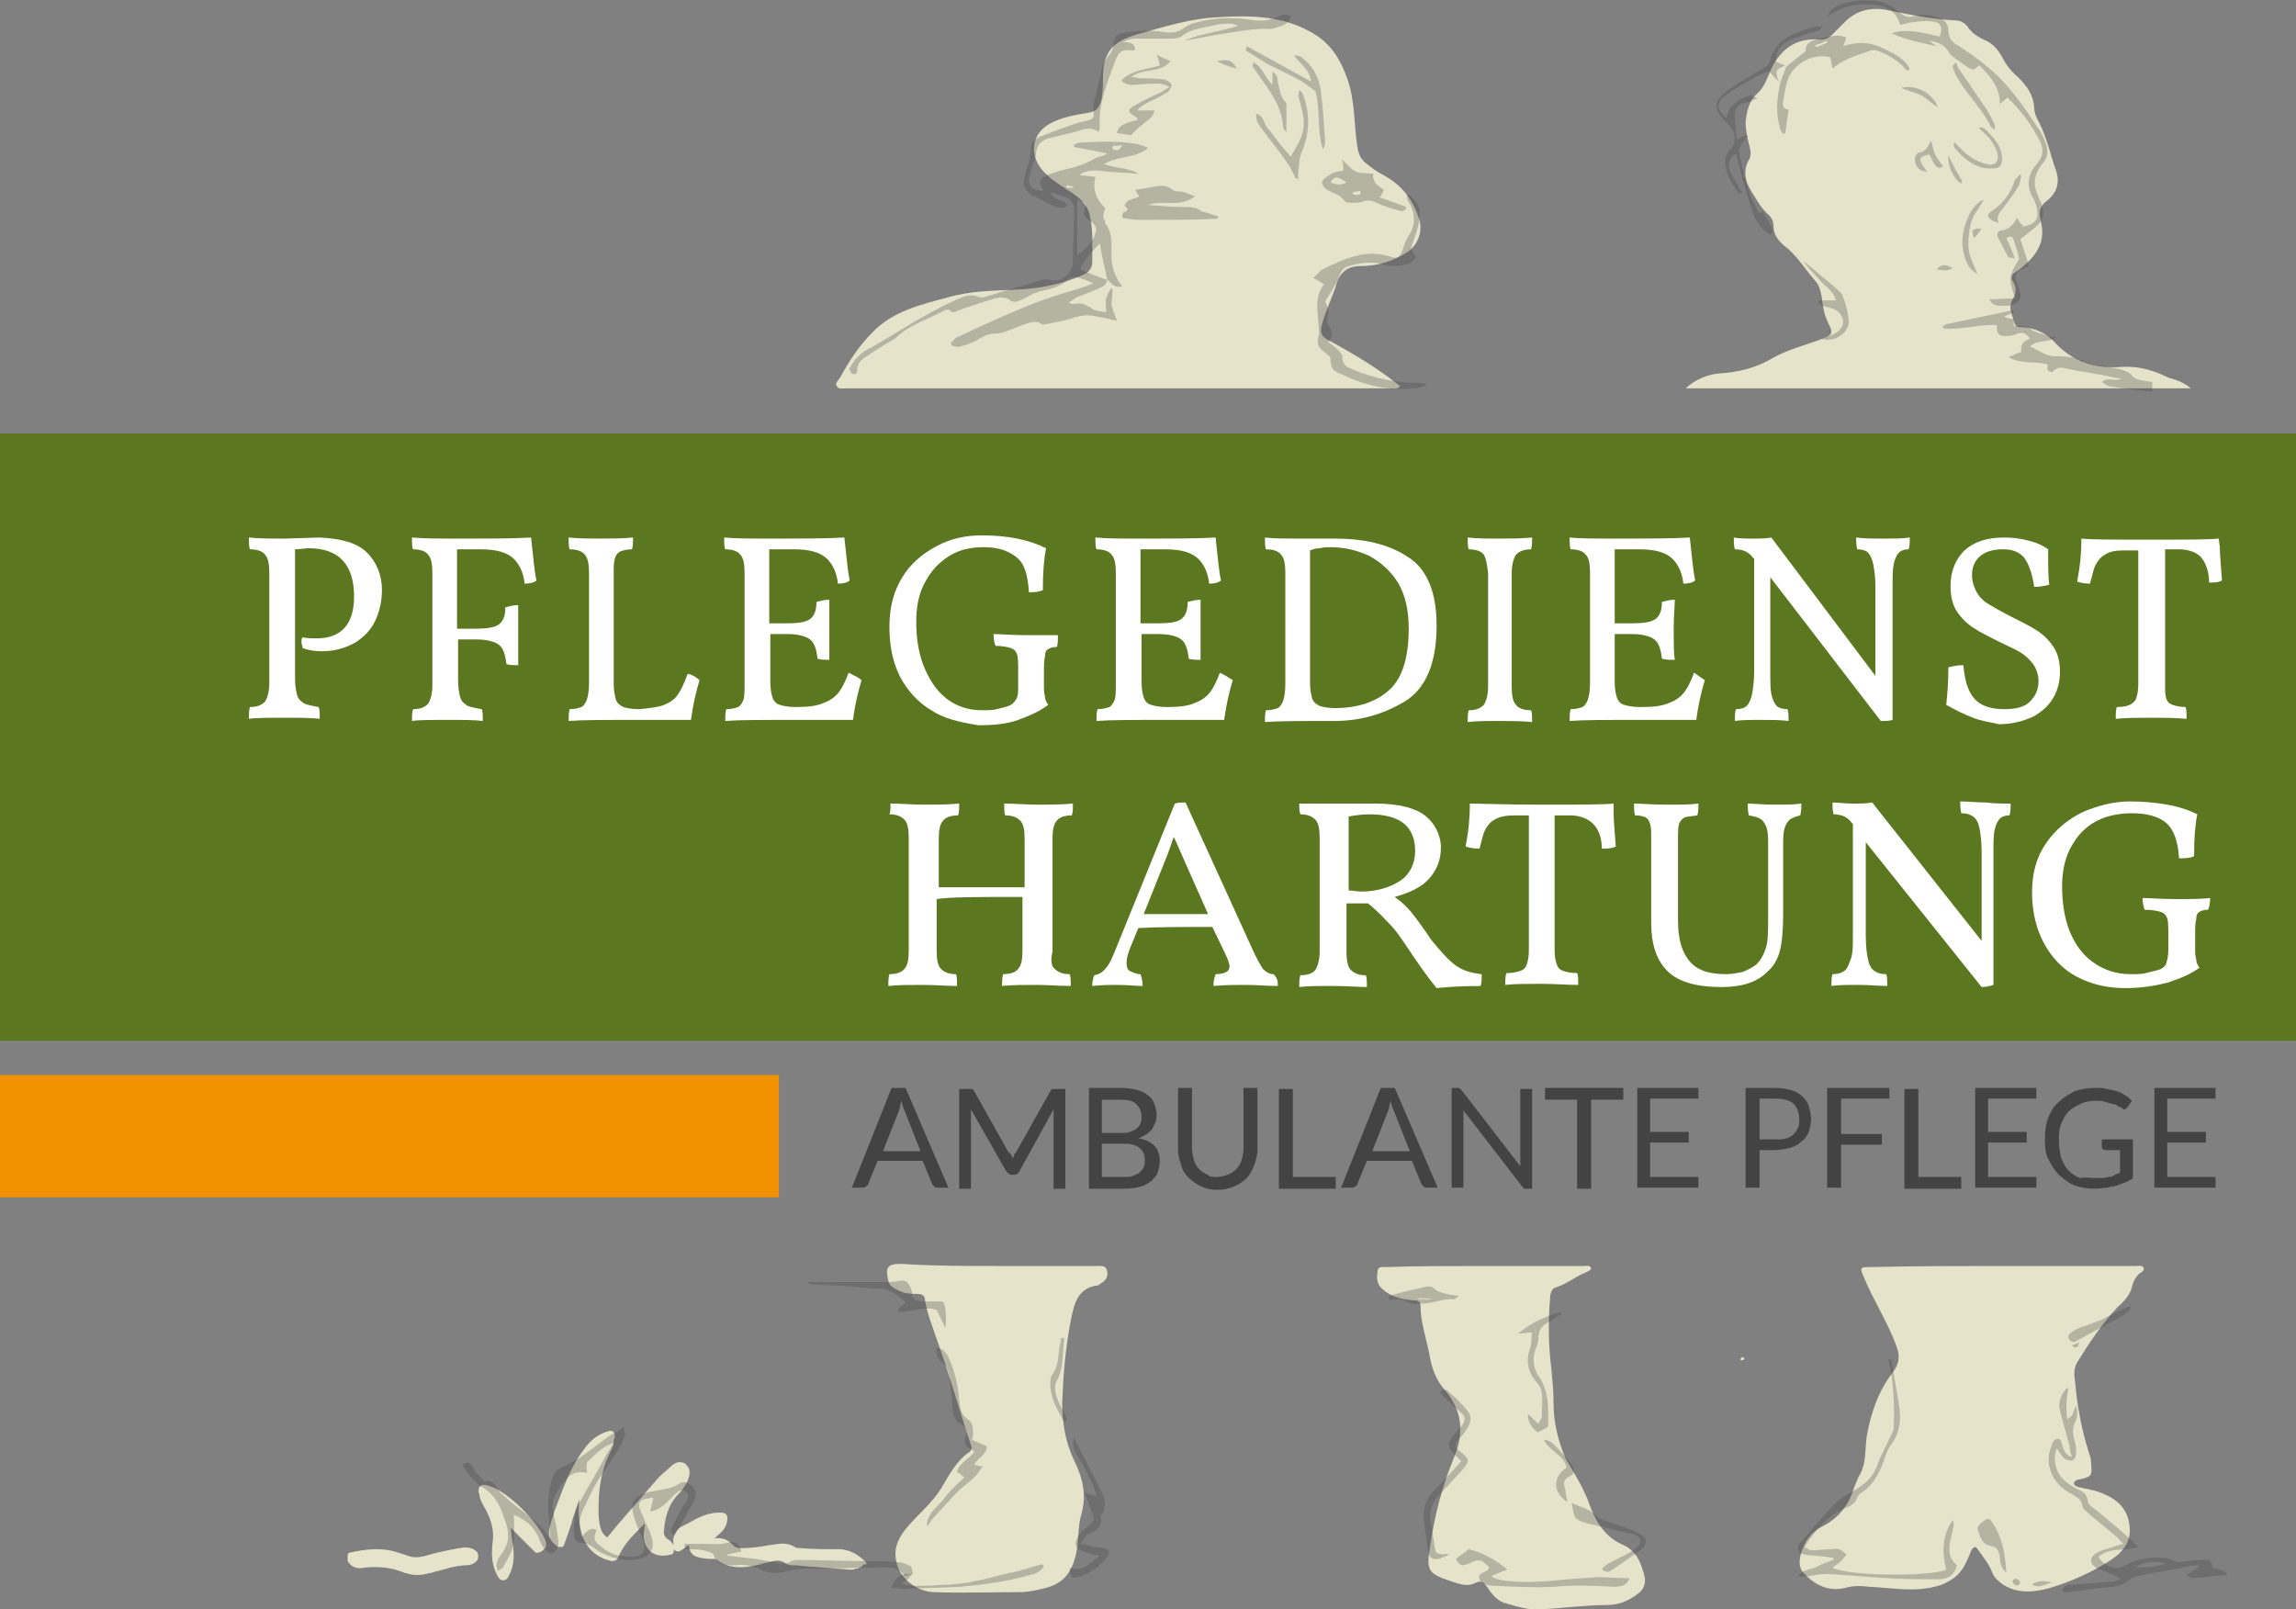 <?xml version="1.0" encoding="utf-8"?>
<!-- Generator: Adobe Illustrator 25.4.1, SVG Export Plug-In . SVG Version: 6.00 Build 0)  -->
<svg version="1.1" id="Ebene_1" xmlns="http://www.w3.org/2000/svg" xmlns:xlink="http://www.w3.org/1999/xlink" x="0px" y="0px"
	 viewBox="0 0 214 150" style="enable-background:new 0 0 214 150;" xml:space="preserve">
<rect x="0" y="0" width="214" height="150" fill="#808080" stroke="none"/>
<style type="text/css">
	.st0{fill:#F39200;}
	.st1{fill:#5B7821;}
	.st2{fill:#E6E3CB;}
	.st3{fill:#FFFFFF;}
	.st4{opacity:0.3;fill:#434343;}
	.st5{fill:#434343;}
</style>
<g>
	<g>
		<rect y="100.2" class="st0" width="72.6" height="11.4"/>
		<rect y="40.4" class="st1" width="214" height="56.6"/>
		<g>
			<path class="st2" d="M204.2,36.2c-15.8,0-31.3,0-47.1,0c1-0.9,2.1-1.3,3.2-1.4c1.7-0.1,3.3-0.5,4.7-1.3c1.5-0.9,3.2-1.3,4.8-1.9
				c1-0.4,1.1-0.5,0.6-1.5c-0.4-0.8-0.5-1.6-0.6-2.4c-0.1-0.5-0.2-1-0.5-1.4c-1-1.1-1.8-2.5-3-3.4c-0.6-0.5-1-1.1-1-1.8
				c0-0.5-0.2-0.9-0.6-1.2c-0.7-0.7-1.1-1.5-1.6-2.3c-0.5-0.9-0.6-1.8-0.1-2.7c0.2-0.3,0.2-0.7,0.1-1.1c-0.2-0.8-0.4-1.6-0.4-2.4
				c0.1-1,0.3-2,1.1-2.7c0.8-0.7,1-1.8,1.5-2.7c1-1.7,2.4-2.5,4.4-2.3c0.5,0,0.8-0.2,1.1-0.5c0.3-0.3,0.7-0.7,1-1
				c1.2-1.3,2.7-1.6,4.4-1.2c2,0.4,3.9,0.8,6,0.9c0.5,0,0.9,0.2,1.2,0.6c0.4,0.6,0.9,0.9,1.5,1.2c0.8,0.3,1.3,0.9,1.7,1.6
				c0.4,0.8,0.9,1.4,1.5,1.9c0.8,0.8,1.4,1.6,1.5,2.8c0,0.5,0.2,1,0.5,1.5c0.7,1.4,1,2.9,1.5,4.3c0.4,1.1,0.2,2.1-0.8,2.9
				c-0.7,0.5-0.8,1.1-0.6,1.9c0.5,1.8-0.3,3.1-1.6,4.2c-0.2,0.2-0.5,0.4-0.8,0.6c-0.3,0.2-0.4,0.5-0.2,0.8c0.4,0.6,0.3,1.2,0,1.7
				c-0.5,0.8,0,1.5,0.2,2.3c0.1,0.3,0.4,0.3,0.7,0.3c1.3,0.1,2.3,0.6,3.1,1.5c1.6,1.7,3.7,2.4,6.1,2.2c1.6-0.1,3,0.3,4.4,1
				C202.8,35.4,203.5,35.6,204.2,36.2z"/>
			<path class="st2" d="M130.5,36c-0.3,0.3-0.6,0.2-0.8,0.2c-17,0-33.9,0-50.9,0c-0.3,0-0.6,0.1-0.8-0.2c-0.2-0.3,0.1-0.5,0.3-0.8
				c0.8-1.5,1.8-3,3-4.2c1.9-2,4.5-2.6,7.1-3.3c2.1-0.6,4.2-0.6,6.3-0.7c2.2-0.1,4.3-0.5,6.3-1.4c0.6-0.3,0.8-0.7,0.8-1.2
				c0-1.4,0.1-2.8-0.2-4.2c-0.2-1.3-1.3-2-2.4-2.7c-0.8-0.5-1.5-1-2.1-1.7c-1.2-1.5-0.9-3.4,0.8-4.3c1.1-0.6,2.4-0.8,3.6-1
				c0.6-0.1,0.9-0.4,1.1-1c0.2-0.7,0.2-1.4,0.2-2.1c0-2.5,0.8-3.5,3.2-4.2c2.5-0.7,5-1.5,7.6-1.6c3.2-0.2,6.3-0.1,9.1,1.7
				c1.5,1,2.3,2.4,2.9,4.1c0.7,2,0.6,4.2,0.9,6.2c0.1,0.7,0.3,1.2,0.8,1.6c0.5,0.4,1,0.8,1.6,1.1c1.7,0.9,2.7,2.2,3.3,3.9
				c0.5,1.3,0,2.7-1.2,3.4c-1.3,0.8-2.7,1.2-4.2,1.2c-1.3,0-2,0.7-2.3,1.9c-0.4,1.2-1,2.4-1.3,3.6c-0.2,0.7,0,1.1,0.6,1.4
				C126.2,33,128.4,34.3,130.5,36z"/>
		</g>
		<g>
			<path class="st2" d="M162.6,126.7c-0.1,0-0.2,0.1-0.3,0.1c0,0-0.1-0.1-0.1-0.1c0.1-0.1,0.1-0.2,0.2-0.2
				C162.5,126.5,162.6,126.6,162.6,126.7z"/>
			<path class="st2" d="M186.7,118c4.1,0,8.3,0,12.4,0c0.2,0,0.6-0.1,0.7,0.2c0.1,0.2-0.2,0.4-0.4,0.5c-0.4,0.4-0.6,0.8-0.7,1.3
				c-0.2,0.7-0.7,1.3-1.3,1.8c-1.5,1.6-2.7,3.4-3.8,5.2c-0.3,0.5-0.3,1.1-0.2,1.7c0.2,2.3,0.6,4.5,1.3,6.7c0.1,0.3,0.2,0.6,0.2,0.9
				c0.1,1.3,0.1,1.3-1.1,1.6c-0.2,0-0.4,0.1-0.5,0.3c0,0.3,0.2,0.3,0.4,0.4c0.8,0.2,1.7,0.3,2.5,0.7c1.4,0.6,2.2,1.6,2.3,3.1
				c0.1,1.3-0.6,2.2-1.6,2.9c-1.8,1.2-3.8,2.1-5.8,2.7c-1.4,0.4-3,0.6-4.4-0.3c-0.4-0.3-0.8-0.6-1-1.1c-0.3-0.8-0.8-1.4-1.3-2.1
				c-0.3-0.5-0.5-0.3-0.7,0.1c-0.2,0.5-0.4,1-0.7,1.5c-0.5,0.8-1.1,1.2-2,1.6c-2.3,0.8-4.5,0.3-6.8,0.2c-0.8-0.1-1.5-0.1-2.2,0.1
				c-1.6,0.4-2.9-0.3-3.9-1.4c-0.5-0.5-0.4-1.3-0.2-1.9c0.3-1,0.9-1.9,1.9-2.4c1.6-0.8,2.5-2,3-3.6c0.1-0.3,0.3-0.7,0.4-1
				c0.8-1.2,0.6-2.6,0.8-3.9c0.4-2.2,1.1-4.2,2.5-6c0.5-0.7,0.6-1.4,0.3-2.2c-0.8-2.3-2.2-4.4-3.1-6.6c-0.4-0.9-0.3-0.9,0.7-0.9
				C178.5,118,182.6,118,186.7,118z"/>
			<path class="st2" d="M138.3,118c3.1,0,6.2,0,9.3,0c0.2,0,0.6-0.1,0.7,0.2c0,0.2-0.3,0.3-0.5,0.4c-1,0.4-1.8,1.1-2.8,1.4
				c-0.3,0.1-0.4,0.3-0.5,0.7c-0.2,2.3-0.2,4.6,0.1,6.9c0.1,1.1,0.2,2.1,0.2,3.2c0,1.8,0.4,3.4,1.1,5.1c0.2,0.4,0.5,0.8,0.7,1.2
				c0.6,1,1.1,1.9,1.5,3c0.6,1.7,1.5,3.2,3.2,3.9c1.3,0.6,1.7,1.8,2,3c0.1,0.6-0.1,1.2-0.7,1.6c-0.8,0.6-1.7,1-2.8,1
				c-2.1,0-4.1,0.3-6.2,0.4c-1.2,0.1-2.3-0.3-3.4-0.6c-0.8-0.3-1.2-0.9-1.6-1.5c-0.3-0.4-0.5-0.6-1-0.4c-0.7,0.4-1.4,0.2-2,0
				c-2.5-0.8-2.7-1-2.3-3.4c0.4-2.8,1.1-5.5,2.2-8.2c1-2.3,0.8-4.4-0.8-6.3c-0.9-1-1.3-2.2-1.5-3.5c-0.3-1.5-0.8-2.9-0.8-4.4
				c0-0.5-0.4-0.5-0.7-0.5c-1-0.1-2-0.3-2.8-1c-0.6-0.5-0.6-1.1-0.5-1.7c0-0.5,0.5-0.4,0.8-0.4C132,118,135.1,118,138.3,118z"/>
			<path class="st2" d="M92.9,118c3.1,0,6.2,0,9.3,0c0.4,0,0.9-0.1,1,0.5c0.1,0.6-0.2,0.9-0.7,1.2c0,0-0.1,0-0.1,0.1
				c-2,0.2-2.3,1.8-2.6,3.3c-0.5,2.6-0.7,5.1-0.8,7.7c0,1.8,0.3,3.6,1.1,5.3c0.8,1.6,1.2,3.2,0.7,5c-0.4,1.3-0.2,2.8-0.6,4.1
				c-0.4,1.5-1.2,2.4-2.7,2.8c-0.8,0.2-1.6,0.4-2.5,0.4c-2.6,0-5.3,0.1-7.9,0c-1.6,0-3.4-1.3-3.6-3.1c-0.2-1.2,0.4-2.2,1.1-3
				c1-1.2,2.3-2.2,3.2-3.7c0.7-1.2,1.4-2.5,2.6-3.3c0.2-0.2,0.2-0.4,0.1-0.6c-1.1-3.3-2-6.6-3.2-9.9c-0.4-1.2-0.9-2.4-1.1-3.7
				c0-0.4-0.4-0.5-0.7-0.5c-0.6,0-1.1,0-1.7-0.3c-0.4-0.2-0.9-0.4-1-0.9c-0.3-1.3-0.1-1.6,1.2-1.6C86.9,118,89.9,118,92.9,118z"/>
		</g>
		<g>
			<path class="st3" d="M98.3,90.3c0.3,0.3,0.7,0.5,1.4,0.5c0.1,0.2,0.1,0.6,0.1,1.1c-1.1,0-2.1-0.1-3.2-0.1c-1.2,0-2.3,0-3.2,0.1
				c0-0.5,0-0.8,0.1-1.1c0.7,0,1.2-0.2,1.4-0.5c0.3-0.3,0.4-0.9,0.4-1.7v-5c-4,0-6.7,0-8,0.2v4.8c0,0.8,0.1,1.4,0.4,1.7
				c0.3,0.3,0.7,0.5,1.4,0.5c0.1,0.2,0.1,0.6,0.1,1.1c-1,0-2.1-0.1-3.2-0.1c-1.2,0-2.3,0-3.2,0.1c0-0.5,0-0.8,0.1-1.1
				c0.7,0,1.2-0.2,1.4-0.5c0.3-0.3,0.4-0.9,0.4-1.7V78.1c0-0.8-0.1-1.4-0.4-1.7c-0.3-0.3-0.7-0.5-1.4-0.5C83,75.7,83,75.3,83,74.9
				c1,0,2,0.1,3.2,0.1c1.1,0,2.1,0,3.2-0.1c0,0.5,0,0.8-0.1,1.1c-0.7,0-1.2,0.2-1.4,0.5c-0.3,0.3-0.4,0.9-0.4,1.7v4.5h8v-4.5
				c0-0.8-0.1-1.4-0.4-1.7c-0.3-0.3-0.7-0.5-1.4-0.5c-0.1-0.2-0.1-0.6-0.1-1.1c1,0,2,0.1,3.2,0.1c1.1,0,2.1,0,3.2-0.1
				c0,0.5,0,0.8-0.1,1.1c-0.7,0-1.2,0.2-1.4,0.5c-0.3,0.3-0.4,0.9-0.4,1.7v10.5C97.9,89.5,98,90.1,98.3,90.3z"/>
			<path class="st3" d="M119.1,91.9c-1,0-2-0.1-3-0.1c-0.9,0-1.9,0-3,0.1c0-0.5,0.1-0.8,0.2-1.1c0.5,0,0.8-0.1,1-0.2
				c0.2-0.1,0.3-0.3,0.3-0.5c0-0.2-0.1-0.6-0.4-1.2l-1.2-2.5c-2.8,0-5.1,0-6.9,0.1l-0.7,1.7c-0.3,0.7-0.4,1.2-0.4,1.6
				c0,0.3,0.1,0.6,0.3,0.7s0.6,0.3,1,0.3c0.1,0.3,0.2,0.6,0.2,1.1c-0.6,0-1.4-0.1-2.5-0.1c-0.5,0-1.2,0-2.2,0.1c0-0.4,0.1-0.8,0.2-1
				c0.5-0.1,0.8-0.3,1.1-0.7c0.3-0.3,0.6-1,1-2l5.4-13.3c0.3-0.1,0.6-0.1,1-0.1l6.2,13.6c0.4,0.9,0.8,1.6,1,1.9
				c0.3,0.3,0.6,0.5,1,0.5C119.1,91.2,119.1,91.5,119.1,91.9z M112.6,85.2l-2-4.5c-0.5-1.1-0.9-2.1-1.2-2.7c-0.2,0.6-0.5,1.5-1,2.7
				l-1.8,4.5H112.6z"/>
			<path class="st3" d="M135.7,90c0.7,0.5,1.5,0.7,2.4,0.8c0,0.5,0,0.8-0.1,1.1c-1.8,0-3.2,0.1-4.1,0.2c-0.9-1.1-1.8-2.4-2.8-3.9
				c-0.6-0.9-1.1-1.6-1.6-2.1c-0.5-0.5-1.1-1.2-2-1.9l-0.9,0c-0.2,0-0.6,0-1.1,0v4.5c0,0.8,0.1,1.4,0.4,1.7c0.3,0.3,0.7,0.5,1.4,0.5
				c0.1,0.2,0.1,0.6,0.1,1.1c-0.8,0-1.8-0.1-3.2-0.1c-1.3,0-2.4,0-3.1,0.1c0-0.5,0-0.8,0.1-1.1c0.7,0,1.2-0.2,1.4-0.5
				s0.4-0.9,0.4-1.7V78.1c0-0.8-0.1-1.4-0.4-1.7c-0.3-0.3-0.7-0.5-1.4-0.5c-0.1-0.3-0.1-0.6-0.1-1c0.7,0,1.7,0,3,0l2.7,0
				c0.4,0,0.8,0,1.4,0c2.1,0,3.7,0.4,4.6,1.1s1.5,1.8,1.5,3c0,1.2-0.4,2.1-1.1,2.9s-1.8,1.3-3.2,1.7c0.7,0.5,1.2,1,1.6,1.5
				c0.4,0.5,1,1.3,1.8,2.5C134.3,88.7,135,89.5,135.7,90z M130.5,82.1c0.9-0.6,1.4-1.6,1.4-2.8c0-1-0.3-1.9-1-2.5
				c-0.7-0.6-1.8-0.9-3.3-0.9c-0.6,0-1.3,0.1-1.9,0.2V83c0.4,0,0.8,0.1,1.2,0.1C128.3,83.1,129.6,82.7,130.5,82.1z"/>
			<path class="st3" d="M150.4,75.8c0,0.7,0.1,1.7,0.2,3.1c-0.4,0.2-0.8,0.2-1.3,0.2c0-1-0.3-1.8-0.8-2.3c-0.5-0.5-1.2-0.8-2.2-0.8
				h-1.4v12.6c0,0.6,0.1,1,0.2,1.3s0.3,0.5,0.6,0.6c0.3,0.1,0.7,0.2,1.3,0.2c0.1,0.2,0.1,0.6,0.1,1.1c-1.1,0-2.3-0.1-3.4-0.1
				c-1.3,0-2.5,0-3.4,0.1c0-0.5,0-0.8,0.1-1.1c0.6,0,1-0.1,1.3-0.2s0.5-0.3,0.6-0.6c0.1-0.3,0.2-0.7,0.2-1.3V76h-1.3
				c-0.8,0-1.4,0.1-1.9,0.4c-0.4,0.2-0.7,0.6-0.9,1c-0.2,0.4-0.3,1-0.5,1.7c-0.6,0-1-0.1-1.3-0.2c0.3-1.5,0.4-2.8,0.4-4
				c1,0,3.2,0.1,6.7,0.1c3.5,0,5.8,0,6.7-0.1L150.4,75.8z"/>
			<path class="st3" d="M165.9,88.6c-0.2,0.8-0.6,1.5-1.2,2c-1,1-2.4,1.4-4.3,1.4c-2.3,0-4-0.5-5-1.5s-1.5-2.5-1.5-4.5v-7.9
				c0-0.6,0-1-0.1-1.3c-0.1-0.3-0.2-0.5-0.4-0.6c-0.2-0.1-0.5-0.2-1-0.2c-0.1-0.3-0.1-0.7-0.1-1.1c0.7,0,1.7,0.1,3,0.1
				c1.2,0,2.3,0,3-0.1c0,0.4,0,0.8-0.1,1.1c-0.6,0.1-1,0.1-1.2,0.2c-0.2,0.1-0.4,0.3-0.5,0.6c-0.1,0.3-0.1,0.7-0.1,1.4v7.6
				c0,1.6,0.3,2.8,1,3.7c0.7,0.9,1.8,1.3,3.5,1.3c0.5,0,1-0.1,1.5-0.2c0.5-0.2,0.9-0.4,1.3-0.7c0.4-0.4,0.7-0.9,0.9-1.6
				c0.2-0.6,0.2-1.6,0.2-2.9v-6.2c0-0.9,0-1.5-0.1-1.9c-0.1-0.4-0.3-0.7-0.5-0.9c-0.3-0.2-0.6-0.3-1.2-0.4c-0.1-0.4-0.1-0.8-0.1-1.1
				c0.6,0,1.4,0.1,2.5,0.1c1,0,1.8,0,2.5-0.1c0,0.2,0,0.6-0.1,1.1c-0.4,0.1-0.7,0.2-1,0.4c-0.2,0.2-0.4,0.5-0.5,0.9
				c-0.1,0.4-0.1,1.1-0.1,1.9v6C166.2,86.6,166.1,87.8,165.9,88.6z"/>
			<path class="st3" d="M187.4,74.9c0,0.4,0,0.8-0.1,1.1c-0.4,0-0.7,0.1-0.9,0.3c-0.2,0.2-0.4,0.6-0.5,1.1c-0.1,0.5-0.1,1.2-0.1,2.1
				v12.3c-0.3,0.1-0.7,0.2-1.1,0.2l-10.8-13.5v8.7c0,1,0.1,1.7,0.2,2.2s0.3,0.9,0.6,1.1c0.3,0.2,0.6,0.3,1.1,0.3
				c0.1,0.2,0.1,0.6,0.1,1.1c-0.8,0-1.7-0.1-2.6-0.1c-1.1,0-2,0-2.6,0.1c0-0.5,0-0.8,0.1-1.1c0.5,0,0.8-0.1,1.1-0.3
				c0.3-0.2,0.4-0.6,0.6-1.1s0.2-1.3,0.2-2.2V76.8l-0.1-0.1c-0.2-0.3-0.5-0.5-0.7-0.6c-0.2-0.1-0.6-0.2-1-0.2
				c-0.1-0.3-0.1-0.7-0.1-1.1c0.5,0,1.2,0.1,1.9,0.1c0.7,0,1.3,0,1.8-0.1l10.2,12.9v-8.3c0-0.9-0.1-1.7-0.2-2.2s-0.3-0.9-0.6-1.1
				c-0.3-0.2-0.6-0.3-1.1-0.3c-0.1-0.5-0.1-0.8-0.1-1.1c0.8,0,1.6,0.1,2.5,0.1C185.8,74.9,186.6,74.9,187.4,74.9z"/>
			<path class="st3" d="M193.5,91c-1.3-0.7-2.3-1.8-3-3.1c-0.7-1.3-1.1-2.9-1.1-4.7c0-1.8,0.4-3.3,1.3-4.6c0.9-1.3,2-2.2,3.4-2.9
				c1.4-0.6,2.9-1,4.4-1c1.2,0,2.4,0.1,3.5,0.3c1.1,0.2,2,0.5,2.8,0.9c-0.2,1-0.3,2.2-0.3,3.9c-0.4,0.2-0.9,0.2-1.4,0.2
				c-0.1-1.6-0.5-2.7-1.2-3.3s-1.8-0.9-3.2-0.9c-1.4,0-2.6,0.3-3.6,0.9c-1,0.6-1.7,1.5-2.2,2.5c-0.5,1-0.7,2.2-0.7,3.4
				c0,1.5,0.2,2.9,0.7,4.2c0.5,1.2,1.2,2.2,2.2,2.9c1,0.7,2.1,1.1,3.5,1.1c0.6,0,1,0,1.4-0.1c0.4-0.1,0.8-0.2,1.2-0.3
				c0.3-0.1,0.6-0.3,0.7-0.6s0.2-0.7,0.2-1.3v-1.2c0-0.8,0-1.4-0.1-1.7c-0.1-0.3-0.3-0.5-0.6-0.6c-0.3-0.1-0.8-0.2-1.5-0.2
				c-0.1-0.2-0.2-0.6-0.2-1.1c0.7,0,1.7,0.1,3.2,0.1c1.3,0,2.3,0,3.1-0.1c0,0.5-0.1,0.9-0.2,1.1c-0.4,0-0.7,0.1-0.8,0.2
				c-0.2,0.1-0.3,0.3-0.3,0.7c-0.1,0.3-0.1,0.9-0.1,1.6v1.1c0,0.4,0,0.7,0.1,1c0,0.3,0.1,0.5,0.3,0.8c-0.8,0.6-1.8,1-3,1.4
				c-1.2,0.3-2.5,0.5-3.9,0.5C196.3,92.1,194.8,91.7,193.5,91z"/>
		</g>
		<g>
			<path class="st2" d="M80.7,145.6c-0.8-0.8-1.5-1.1-2.3-1.2c-1.3,0-2.5,0-3.8-0.1c-0.1,0-0.4,0-0.5-0.1c-0.8-0.5-1.5-0.3-2.2-0.2
				l-0.1,0c-1,0.2-1.9,0.3-2.8,0.3c-0.2,0-0.5-0.1-0.6-0.2c-0.6-0.7-1.2-0.8-1.8-0.7c0.1-0.1,0.2-0.2,0.3-0.3
				c0.4-0.3,0.9-0.8,0.9-1.6c0-0.3-0.2-0.5-0.5-0.5c-1.3-0.1-2.3,0.5-3.2,1c-0.2,0.1-0.4,0.2-0.6,0.3c-0.5,0.3-0.9,0.9-0.7,1.8
				c0,0,0-0.1,0-0.1c0,0-0.1-0.1-0.1-0.1c-0.1-0.1-0.2-0.3-0.4-0.4c-0.3-0.2-0.5-0.4-0.4-1c0.1-1.1,0.4-2.2,1.2-3.1
				c0.4-0.4,0.7-0.8,0.9-1.2c0.1-0.2,0.5-1,0.1-1.5c-0.2-0.3-0.4-0.4-0.6-0.4c-0.4-0.1-0.8,0.2-1.1,0.5c-0.3,0.3-0.7,0.6-1,0.9
				c-1.3,1.5-2.6,3-3.9,4.5l-0.9,1.1c-0.6-0.4-0.7-1-0.8-1.9c-0.1-2.7,0.3-4.6,1.2-6.3c0.1-0.2,0.2-0.5,0.2-0.7c0-0.1,0-0.3,0.1-0.4
				c0-0.2,0-0.4-0.1-0.5s-0.3-0.2-0.5-0.1c-1.4,0.4-2,1.3-2.5,2c-1.2,1.7-1.8,3.6-2.5,5.4c-0.1,0.4-0.3,0.8-0.4,1.3
				c-0.3,0.9-0.1,1.5,0.6,2c0.1,0.1,0.3,0.1,0.4,0.1c0.1,0,0.3-0.1,0.3-0.3c0.3-0.8,0.6-1.6,0.8-2.4c0.2-0.6,0.4-1.2,0.6-1.8
				c-0.1,1-0.1,2.1,0.2,3.2c0.4,1.4,1.4,2.3,2.8,2.6c0,0,0.1,0,0.1,0c0.2,0,0.4-0.1,0.5-0.3c0.5-1.2,1.3-2,2.2-2.9
				c0.1-0.1,0.2-0.2,0.3-0.3c0,0.4-0.1,0.8-0.1,1.1c0,0.6,0.2,1.1,0.6,1.5c0.5,0.4,1.2,0.5,1.9,0.3c0.2,0,0.3-0.2,0.3-0.3
				c0-0.1,0-0.2,0-0.2c0.1,0.1,0.2,0.2,0.3,0.2c0.1,0,0.3,0,0.4-0.1l0.7-0.5c0.1,1,0.6,1.2,1.9,1.3l0.2,0c0.1,0,0.3,0,0.4,0
				c1.4,1.1,2.9,0.8,4.2,0.5l0.3-0.1c0.2,0,0.3-0.1,0.5-0.1c0.7-0.2,1.1-0.2,1.5,0.1c0.3,0.2,0.6,0.2,0.8,0.2c0.1,0,0.1,0,0.2,0
				l1.1,0.1c1.3,0.1,2.6,0.2,3.9,0.3c0,0,0.1,0,0.1,0c0.2,0,0.3,0,0.5-0.1c0.1,0,0.2,0,0.3-0.1c0.2,0,0.3-0.2,0.4-0.3
				C80.8,145.9,80.8,145.7,80.7,145.6z"/>
			<path class="st2" d="M45.1,138.4c-0.2,0-0.3,0.1-0.4,0.2c-0.1,0.1-0.1,0.3-0.1,0.5c0.1,0.1,0.1,0.3,0.1,0.4
				c0.1,0.3,0.2,0.6,0.4,0.9c0.7,1.2,1,2.3,0.8,3.5c-0.1,1-0.1,2.1,0.6,3.2c0.1,0.1,0.2,0.2,0.4,0.2c0,0,0,0,0,0
				c0.2,0,0.3-0.1,0.4-0.2c0.8-1.3,0.6-2.6,0.4-3.8c0-0.3-0.1-0.6-0.1-0.9l2.2,2.2c0.1,0.1,0.2,0.2,0.4,0.1c0.1,0,0.3-0.1,0.4-0.2
				l0.2-0.2c0.1-0.1,0.1-0.3,0.1-0.5C50.4,142,46.9,138.5,45.1,138.4z"/>
			<path class="st2" d="M42.8,144.3c-1.1,0.2-2.1,0.4-3.1,0.7c-0.7,0.2-1.2,0.2-1.7,0c-0.6-0.2-1.2-0.4-1.7-0.5
				c-1.1-0.2-2.3-0.1-3.6,0.2c-0.2,0-0.3,0.1-0.3,0.3s0,0.3,0,0.5c0.5,0.8,1.2,0.7,1.7,0.6c1.3-0.1,2.4,0,3.6,0.5
				c0.4,0.1,0.7,0.2,1.1,0.2c0.3,0,0.6,0,0.9-0.1l0.5-0.1c0.6-0.2,1.2-0.3,1.8-0.5c0.5-0.1,1-0.2,1.4-0.2c0.5,0,0.9-0.2,1.1-0.5
				c0.1-0.2,0.1-0.5,0-0.7C44.2,144.4,43.8,144.1,42.8,144.3z"/>
		</g>
		<path class="st4" d="M193.1,125.4c0.2-0.1,0.4-0.1,0.7-0.3C193.7,125.7,193.4,125.7,193.1,125.4z"/>
		<g>
			<path class="st4" d="M58.3,133.6c-0.2,0.5-0.3,0.9-0.6,1.4c-0.6,1-1.3,1.9-1.9,2.9c-0.6,0.9-1,1.9-1.5,2.9
				c-0.3,0.7-0.4,1.5-0.1,2.5c0.4-0.5,0.8-1,1.4-0.7c-0.3,0.9-0.3,1,0.5,1.6c0.8,0.7,1.7,0.9,2.7,0.9c1.2,0,1.5-0.6,1.1-1.7
				c-0.3-0.7-0.6-1.3-0.8-2c-0.4-1.3-0.1-1.9,1.3-2.3c1-0.3,2-0.2,2.9-0.8c0.4-0.3,0.9-0.1,1.3,0.3c0.3,0.4,0.3,0.8,0.1,1.2
				c0,0,0,0.1,0,0.1c-0.6,1-1.2,2.1-1.8,3.2c-0.5-0.2-0.4-0.5-0.2-0.9c0.3-0.6,0.6-1.1,0.9-1.7c0.2-0.5,0.9-0.9,0.3-1.5
				c-0.3-0.3-0.8,0-1.4,0.7c-0.5,0.5-1,1-1.9,1.2c0.1-0.5,0.2-0.8,0.3-1.3c-0.3,0-0.5,0.1-0.7,0.1c-0.6,0.1-0.8,0.5-0.5,1.1
				c0.2,0.4,0.3,0.8,0.5,1.2c0.2,0.4,0.4,0.8,0.5,1.2c0.4,1,0,1.8-1.1,2.1c-1.2,0.3-2.3,0-3.4-0.5c-0.7-0.3-1.2-1-2.1-1
				c-0.4,0-0.6-0.5-0.6-0.9c0-1,0-2.1,0.6-3c0.7-1.3,1.5-2.6,2.2-3.9c0.2-0.4,0.5-0.9,0.9-1.5c-1.2,0.4-1.7,1.1-2.4,1.7
				c-0.2,0.2-0.1,0.7-0.1,1.1c-1-0.3-1.7,0.2-2.2,0.9c-0.7,0.9-1.2,1.8-0.9,3c0.2,0.7,0.3,1.4,0.4,2.1c0.1,0.6,0.1,1.2-0.6,1.5
				c-0.7-0.2-1-0.9-1.2-1.5c-0.5-1.1-1.3-1.7-2.3-2.1c0,1,0.1,2-0.1,2.9c-0.1,0.7-0.6,1.3-0.9,2c-0.1,0.1-0.3,0.2-0.5,0.3
				c-0.3-0.6,0-1.1,0.3-1.5c0.8-1,0.8-2,0.4-3.1c-0.4-1.2-0.8-2.3-2-3.1c-0.8-0.5-1.5-1.2-2-2.2c0.5-0.3,0.8-0.2,1,0.3
				c0.2,0.5,0.7,0.8,1,1.3c0.9-0.3,1.1,0.5,1.5,1c0.3,0.3,0.6,0.5,0.9,0.8c1.3,1.1,2.8,1.9,3.8,3.6c-0.1-1.3-0.2-2.3-0.2-3.3
				c0-0.7,0.1-1.4,0.3-2.1c0.1-0.6,0.5-1.2,1.1-1.4c1.7-0.7,3-2,4.5-3c0.4-0.2,0.8-0.4,1.2-0.7C58.1,133.4,58.2,133.5,58.3,133.6z"
				/>
			<path class="st4" d="M193.1,132c0.1-0.3,0.2-0.5,0.4-1c0.2,0.7,0.1,1.2-0.1,1.6c-0.3,0.6-0.2,1.2,0,1.8c0.1,0.3,0.1,0.7,0.1,1.1
				c0,0.2-0.1,0.5-0.3,0.6c-0.2,0.1-0.5,0-0.7-0.1c-0.3-0.2-0.5-0.6-0.8-1c-0.3,0.8-0.2,1.5,0.1,2.2c0.4,0.8,1.1,1.2,1.8,1.6
				c0.5,0.2,0.9,0.4,1,1.1c0,0.3,0.4,0.6,0.7,0.8c1.1,0.9,2.2,1.8,3.3,2.8c0.2,0.2,0.4,0.4,0.7,0.7c-1.3,0.4-2.7,0-3.7,0.9
				c0.4,0.8,1.6,1.3,2.3,0.9c1.2-0.7,2.4-0.9,3.8-0.8c0.3,0,0.6,0.2,1,0.3c0.2,0.1,0.4,0.1,0.6,0.1c0.6-0.1,1.2-0.2,1.9-0.2
				c0.5-0.1,1,0,1,0.7c0.4,0.2,1,0,1.4,0.7c-1.1,0.1-2.1,0.2-3.2,0.3c-0.2,0-0.3-0.1-0.6-0.3c0.4-0.3,0.8-0.5,1.1-0.7
				c0-0.1,0-0.1,0-0.2c-0.3,0-0.6,0-0.9,0.1c-1.6,0.3-3.2,0.6-4.8,0.9c-0.3,0.1-0.6,0.2-0.8,0.4c-0.4,0.4-0.9,0.5-1.4,0.6
				c-1.4,0.1-2.8,0.3-4.2,0.5c-0.1,0-0.3,0-0.4,0c-0.1,0-0.1-0.1-0.2-0.2c0.2-0.5,0.7-0.5,1.1-0.5c1.2-0.1,2.4-0.2,3.6-0.3
				c0.2,0,0.4-0.1,0.8-0.2c-0.3-0.2-0.5-0.3-0.7-0.4c-0.5-0.2-1-0.4-1.5-0.6c-0.8-0.4-0.8-1.1,0-1.5c0.6-0.3,1.2-0.4,1.7-0.6
				c0.2-0.1,0.4-0.1,0.7-0.2c-0.3-0.3-0.5-0.6-0.8-0.8c-0.8-0.7-1.6-1.3-2.4-2c-0.2-0.2-0.6-0.5-0.6-0.7c-0.1-0.7-0.6-0.9-1.1-1.2
				c-1.7-0.9-2.5-2.7-1.8-4.4c0.1-0.3,0.2-0.7,0.7-0.7c0.5,0.4,0.2,1.4,1.2,1.7c-0.1-0.4-0.2-0.7-0.2-1c-0.3-1.1-0.6-2.2-0.9-3.3
				c-0.2-0.8,0.1-1.5,0.6-2.1c0.1,0,0.2,0,0.2,0c-0.1,0.5-0.2,1-0.2,1.5c0,0.5,0,1,0.1,1.4C193,132,193,132,193.1,132z M199,146.1
				c1,0,2,0,2.9-0.4C200.9,145.5,199.9,145.5,199,146.1z"/>
			<path class="st4" d="M89.9,137.7c-0.3-0.2-0.5-0.4-0.7-0.5c0.2-0.9,1.2-1.2,1.6-1.9c-0.1-0.1-0.3-0.2-0.4-0.3
				c-0.4-0.2-0.6-0.5-0.4-1c0.2-0.6,0-1-0.5-1.3c-0.5-0.3-0.7-0.8-0.7-1.3c-0.1-1-0.2-2.1-0.3-3.1c-0.1-0.5-0.2-1-0.7-1.3
				c-0.4-0.3-0.6-0.8-0.5-1.4c0.6,0.1,0.9,0.5,1.1,0.9c0.6,1.3,0.9,2.6,1,4c0.1,0.7,0.1,1.3,0.8,1.8c0.4,0.2,0.5,0.7,0.5,1.2
				c0,0.2,0,0.4-0.1,0.7c0.5,0.2,0.9,0.4,1.4,0.6c-0.1,0.9-0.9,1.1-1.2,1.7c0.2,0.1,0.4,0.1,0.8,0.2c-0.3,0.3-0.4,0.6-0.6,0.8
				c-0.5,0.5-1,0.9-1.5,1.3c-0.9,0.9-1.8,1.9-2.7,2.9c-0.1,0.2-0.2,0.4-0.4,0.5c0-1.1,0.9-1.7,1.5-2.4
				C88.4,139.1,89.1,138.4,89.9,137.7z"/>
			<path class="st4" d="M151.9,147.1c-0.3,0.7-0.8,0.8-1.5,0.8c-1.8-0.1-3.7-0.2-5.5,0c-1.9,0.1-3.8,0-5.7-0.1c-0.1,0-0.1,0-0.2,0
				c-0.4-0.1-0.9-0.1-1.1-0.6c-0.2-0.6,0.5-0.6,0.8-0.9c0,0,0.1-0.1,0.1-0.2c-0.7-0.8-1-0.8-1.8-0.4c-0.7,0.3-0.9,0.3-1.3-0.4
				c0.4-0.3,0.7-0.5,1.2-0.9c1.2,0.3,2.4,0.9,3.6,1.9c-0.6,0.2-1,0.4-1.5,0.6c0.3,0.3,0.7,0.3,1,0.4c2.1,0.3,4.1,0.1,6.2-0.1
				c0.9-0.1,1.8-0.1,2.7-0.2C149.8,147,150.8,147.1,151.9,147.1z"/>
			<path class="st4" d="M100.7,143.9c0.6,0.1,1,0.2,1.3,0.3c0.3,0,0.6,0,0.9,0.1c0.5,0.1,0.6,0.4,0.3,0.8c-0.7,0.9-1.6,1.6-2.7,1.9
				c-0.6,0.2-0.8-0.1-0.8-0.9c1.2,0.5,1.9-0.4,2.8-1.1c-0.6-0.1-1-0.2-1.3-0.3c-0.9-0.2-1.2-0.7-0.7-1.5c0.3-0.5,0.9-0.9,1.5-1.5
				c-0.2-0.7-0.5-1.5-0.9-2.6c0.5,0.2,0.8,0.3,1.1,0.4c-0.2-1-0.7-1.7-1-2.5c-0.3-0.5-0.6-1-0.9-1.5c-0.2-0.4-0.4-0.9-0.2-1.5
				c0.8,1.6,1.6,3.1,2.4,4.7c0.4,0.8,0.8,1.7,0.1,2.6c0.2,1-0.4,1.4-1.2,1.7C101.3,142.9,101.1,143.4,100.7,143.9z"/>
			<path class="st4" d="M63.8,143.9c0.7,0,1.4,0,2,0c0.7,0,1.3,0.1,2-0.1c0.5-0.2,1.1,0,1.3,0.8c-0.5,0.1-0.9,0.2-1.3,0.3
				c0,0,0,0.1,0,0.1c0.9,0.1,1.7,0.2,2.6,0.3c0.6,0.1,1.2,0.2,1.7,0.3c0.6,0.1,1.1,0.3,1.7-0.1c0.2-0.1,0.4-0.1,0.7-0.1
				c1.8,0,3.7,0.1,5.5,0.1c1.2,0,2.4,0,3.6,0.1c0.5,0,0.9,0.2,1.3,0.4c0.1,0.1,0.1,0.4,0.2,0.7c-0.3,0.1-0.8,0.2-0.8,0.2
				c-0.6-1-1.6-0.8-2.4-0.8c-1.8,0-3.5,0.1-5.3,0.1c-0.5,0-1,0-1.5,0c-0.5,0-1.1,0.1-1.6,0.2c-0.9,0.3-1.8,0.3-2.6-0.1
				c-0.8-0.4-1.6-0.5-2.4-0.4c-0.9,0-1.6,0-2-1c-0.1-0.2-0.6-0.3-0.9-0.4c-0.6-0.1-1.2-0.1-1.7-0.1
				C63.8,144.2,63.8,144.1,63.8,143.9z"/>
			<path class="st4" d="M135.1,144.9c-0.5,0.2-0.7,0.3-1,0.4c-0.6,0.1-0.9-0.1-1-0.7c-0.1-1-0.3-2.1-0.4-3.1
				c-0.1-0.9,0.2-1.8,0.9-2.5c0.5-0.5,1-1,1.5-1.6c0.4-0.4,0.7-0.8,1.1-1.2c-0.3-0.3-0.6-0.6-0.8-0.8c-0.5-0.6-0.5-0.9,0-1.5
				c0.3-0.4,0.6-0.7,0.9-1.1c0.3-0.4,0.3-0.8-0.1-1.1c-0.4-0.4-0.8-0.7-1.2-1.1c-0.3-0.3-0.5-0.5-0.8-0.8c0.3-0.4,0.6-0.3,0.8-0.1
				c0.6,0.5,1.1,1,1.6,1.6c0.6,0.6,0.6,1.2,0.1,1.9c-0.2,0.4-0.5,0.7-0.8,1c-0.4,0.6-0.3,0.7,0.2,1.1c0.9,0.7,0.9,0.9,0.2,1.7
				c-0.7,0.8-1.5,1.6-2.3,2.5c-0.7,0.8-0.8,1.7-0.6,2.7c0.1,0.6,0.2,1.2,0.3,1.8c0.1,0.8,0.1,0.8,0.9,0.9
				C134.6,144.8,134.7,144.8,135.1,144.9z"/>
			<path class="st4" d="M75.3,119.5c2.4,0,4.8,0,7.3,0c0.4,0,0.7,0,1.1-0.1c0.7-0.1,0.9,0,1.2,0.7c0.1,0.2,0.1,0.3,0.1,0.5
				c0,0.5,0.4,0.7,0.9,0.7c0.3,0,0.7,0,1,0c0.3,0,0.6,0,1,0c0.1,0.3,0.2,0.5,0.2,0.7c0.1,0.6,0.1,1.2,0,1.8
				c-0.2-0.5-0.5-1.1-0.8-1.7c-1.1-0.4-2.4,0.2-3.6,0.2c0-0.6,0.5-0.5,0.7-0.9c-0.7-0.6-1.4-1.3-2.5-1.3c-0.9,0-1.8-0.1-2.6-0.2
				c-1.3-0.1-2.5-0.1-3.8-0.2C75.3,119.6,75.3,119.5,75.3,119.5z"/>
			<path class="st4" d="M143.3,133.5c-0.5-0.4-0.9-0.9-0.9-1.7c0.4,0.3,0.6,0.6,1,0.9c0.1-0.3,0.3-0.5,0.3-0.6c0-0.8,0.1-1.6,0-2.3
				c0-0.4-0.3-0.7-0.5-1c-0.8-0.9-1-2-0.6-3.1c0.2-0.5,0.1-1,0.2-1.5c-0.5,0-0.9,0.1-1.3,0.1c1.2-1,2.5-1.6,3.9-2
				c0,0.1,0.1,0.1,0.1,0.2c-0.4,0.2-0.7,0.5-1.1,0.7c-0.6,0.3-1,0.7-1,1.4c0,0.4-0.1,0.8-0.3,1.2c-0.3,0.9-0.2,1.8,0.4,2.6
				c0.9,1.4,0.8,2.9,0.8,4.5C144.2,133.1,143.8,133.3,143.3,133.5z"/>
			<path class="st4" d="M97.3,146c-0.3,0.5-0.8,0.7-1.3,0.8c-2.1,0.6-4.3,0.9-6.5,1.1c-1.7,0.1-3.5,0.1-5.2,0.2
				c-0.4,0-0.8-0.1-1.2-0.1c0.3-1,1-1.4,1.9-1.3c-0.1,0.2-0.2,0.3-0.4,0.5c-0.1,0.1-0.3,0.2-0.6,0.4c0.8,0.3,1.6,0.2,2.3,0.2
				c0.7,0,1.4-0.1,2.2-0.1c0.8-0.1,1.5-0.1,2.2-0.3c0.7-0.1,1.5-0.3,2.2-0.5c0.7-0.2,1.4-0.3,2.1-0.5c0.7-0.2,1.4-0.4,2.1-0.6
				C97.2,145.8,97.2,145.9,97.3,146z"/>
			<path class="st4" d="M146.5,140.1c0.9,0.4,1.8,0.6,2.4,1.3c0.2,0.2,0.6,0.3,0.9,0.4c0.8,0.3,1.6,0.5,2.3,0.8
				c0.2,0.1,0.4,0.2,0.6,0.3c0.8,0.4,0.9,0.9,0.3,1.5c0,0-0.1,0.1-0.1,0.1c-0.9,0.6-1.7,1.2-2.6,1.8c-0.3,0.2-0.6,0.4-1-0.1
				c0.2-0.1,0.3-0.3,0.5-0.4c0.7-0.4,1.4-0.7,2.1-1.1c0.3-0.2,0.6-0.4,0.8-0.6c0.3-0.4,0.3-0.7-0.2-1c-0.2-0.1-0.5-0.2-0.7-0.2
				c-1.3-0.3-2.6-0.6-3.8-0.9C146.8,141.7,146.7,141.5,146.5,140.1z"/>
			<path class="st4" d="M129.4,120.8c0.4-0.1,0.7-0.2,1.1-0.3c0.7-0.2,1.4-0.3,2.1-0.5c0.4-0.1,0.8-0.2,1.2,0.2
				c0.2,0.2,0.6,0.3,1,0.4c0.3,0.1,0.7,0.1,1.2,0.2c-0.3,0.2-0.4,0.3-0.5,0.3c-1-0.1-1.9,0.4-2.9,0.4c-0.6,0-1.2,0.1-1.7-0.3
				c-0.1-0.1-0.4-0.1-0.6-0.1c-0.3,0-0.5,0-0.8,0.1C129.5,121,129.5,120.9,129.4,120.8z M133.5,121.1
				C133.5,121.1,133.5,121,133.5,121.1c-0.4-0.1-0.9-0.1-1.3-0.1c0,0,0,0,0,0.1C132.6,121.1,133.1,121.1,133.5,121.1z"/>
			<path class="st4" d="M187,146.6c-0.5-0.5-0.6-1-0.6-1.5c-0.1-0.5-0.2-0.9-0.8-1c-0.9-0.1-1.1-1-1.3-1.7c0.1-0.1,0.1-0.2,0.2-0.3
				c0.9-0.8,0.9-0.7,1.5,0.3C186.7,143.7,186.9,145,187,146.6z"/>
			<path class="st4" d="M99.2,124.7c-0.2,1.3,0,2.7-0.7,4c-0.2,0.3-0.2,0.8-0.1,1.1c0.1,0.6,0.4,1.2,0.7,1.7c0.1,0.3,0.4,0.6,0.3,1
				c-0.1-0.1-0.3-0.1-0.3-0.1c-0.6-1.1-1.2-2.1-1.2-3.4c0-0.3,0-0.7,0.2-0.9c0.5-0.7,0.5-1.4,0.6-2.1c0-0.4,0.2-0.9,0.2-1.3
				C99,124.7,99.1,124.7,99.2,124.7z"/>
			<path class="st4" d="M198.6,121.7c-0.1,0.6-0.4,0.7-0.7,0.9c-1.4,0.8-2.8,1.5-4.2,2.3c-0.3,0.2-0.5,0.3-0.8,0
				c-0.3-0.4,0-0.6,0.3-0.8c0.3-0.2,0.7-0.4,1.1-0.5c0.5-0.2,1.1-0.4,1.6-0.6C196.8,122.5,197.6,122.1,198.6,121.7z"/>
			<path class="st4" d="M146.1,140c-1.4-0.9-1.4-2.3-0.1-3.2c-0.2-1.2-1.6-1.5-2.1-2.6c0.5,0,0.8,0.3,1.1,0.6c0.5,0.5,1,1.1,1.5,1.7
				c0.3,0.5,0.3,0.9-0.2,1.1c-0.6,0.3-0.6,0.7-0.4,1.2C145.9,139.2,146,139.5,146.1,140z"/>
			<path class="st4" d="M191.3,147.5c-0.6,0.1-1.2,0.6-1.9,0.2C190,147.2,190.7,147.4,191.3,147.5z"/>
			<path class="st4" d="M188.3,147.6c-0.3,0.3-0.5,0.2-0.7-0.1c0-0.1,0-0.3,0.1-0.3C188,147.1,188.2,147.2,188.3,147.6z"/>
			<path class="st4" d="M181.8,143.5c0.1-0.4,0.2-0.9,0.3-1.3c0-0.2,0-0.4-0.1-0.5c-1,1.4-1,3-0.6,4.6c-1.5,0.7-9.4,0.6-10.6-0.2
				c0.3-0.2,0.6-0.4,0.8-0.6c0.2-0.2,0.3-0.4,0.5-0.6c-0.2-0.2-0.4-0.4-0.7-0.5c-0.2-0.1-0.5,0-0.8,0c-0.6,0-1.1,0.1-1.7,0.1
				c-0.2,0-0.4-0.1-0.7-0.3c1-1.6,2.1-2.9,3.7-3.6c0.5-0.2,1-0.4,1.2-1c0.1-0.3,0.4-0.5,0.6-0.6c0.9-0.7,1.4-1.6,1.8-2.6
				c0.2-0.6,0.4-1.3,0.8-1.8c0.8-1.1,0.9-2.3,0.7-3.6c-0.2-1.4-0.5-2.8-0.7-4.3h-0.3c0.5,2.1,0.6,4.3,0.5,6.4c0,0.3-0.2,0.5-0.3,0.8
				c-0.4,0.9-0.9,1.7-1.2,2.6c-0.3,0.8-0.7,1.4-1.4,1.9c-0.5,0.4-1.1,0.7-1.6,1c-0.4,0.3-0.8,0.5-1.1,0.9c-0.7,0.7-1.3,1.4-1.9,2.1
				c-0.4,0.5-0.8,0.9-1.2,1.4c-0.4,0.5-0.2,1,0.4,1.1c0.6,0.1,1.2,0.1,1.9,0.2c0.3,0,0.5,0.1,0.8,0.1c0,0.1,0,0.2,0,0.2
				c-0.6,0.2-1.2,0.4-1.7,0.7c-0.5,0.2-1.2,0.2-1.6,0.8c0.3,0.1,0.6,0,1,0c0.6-0.1,1.1-0.2,1.7-0.2c1.9,0.1,3.8,0.3,5.7,0.4
				c1.6,0.1,3.2,0.1,4.7,0.1c0.8,0,1.4-0.3,1.7-1.3C181.6,145.2,181.6,144.4,181.8,143.5z"/>
		</g>
		<g>
			<path class="st4" d="M103.2,26.1c-0.1,0.5-0.4,0.6-0.8,0.8c-0.7,0.3-1.3,0.5-2,0.8c-0.2,0.1-0.4,0.3-0.8,0.5
				c0.3,0.1,0.4,0.2,0.6,0.1c0.6-0.1,1,0.1,1.5,0.4c0.3,0.3,0.8,0.3,1.4,0.4c0-0.5-0.1-0.9,0-1.3c0.1-0.3,0.3-0.6,0.4-0.9
				c0.1,0,0.2,0,0.2,0.1c0,0.5-0.1,1-0.1,1.4c0.1,0.5,0.3,0.9,0.5,1.5c-0.8-0.2-1.3-0.3-1.9-0.4c-0.7-0.2-1.4-0.1-2.1,0.1
				c-0.8,0.3-1.6,0.4-2.5,0.6c-0.2,0-0.4,0.1-0.5,0c-0.6-0.4-1.2-0.1-1.8,0.1c-0.9,0.3-1.7,0.8-2.7,0.8c-0.6,0-1.2,0.4-1.7,0.7
				c-0.5,0.2-0.9,0.4-1.4,0.5c-0.2,0.1-0.5,0-0.8-0.1c0-0.1-0.1-0.2-0.1-0.2c0.2-0.2,0.4-0.5,0.7-0.6c2.1-1,4.3-2,6.5-2.9
				c1.7-0.7,3.4-1.2,5.1-1.7c0.3-0.1,0.5-0.2,1-0.4c-0.7-0.3-1.2-0.5-1.7-0.6c-0.2,0-0.5,0.1-0.7,0.3c-0.7,0.6-1.4,0.8-2.3,1
				c-0.7,0.1-1.3,0.5-1.9,0.8c-0.5,0.2-0.8,0.4-1.3,0c-0.3-0.2-0.8-0.2-1.2-0.1c-1.1,0.3-2.2,0.7-3.4,1.1c-0.3,0.1-0.6,0.4-0.9,0
				c-0.1-0.1-0.5,0-0.6,0.1c-1.5,0.8-3.2,1.3-4.4,2.5c-0.4,0.3-0.9,0.5-1.3,0.8c-0.5,0.3-1,0.6-1.4,0.9c-0.5,0.3-0.9,0.6-0.9,1.3
				c0,0.3-0.2,0.5-0.5,0.3c-0.1-0.1-0.3-0.4-0.2-0.5c0.2-0.3,0.4-0.7,0.7-1c0.4-0.4,0.8-0.7,1.3-0.9c2.6-1.5,5.1-3.2,7.8-4.4
				c0.7-0.3,1.4-0.7,2.3-0.3c0.3,0.1,0.7-0.1,1.1-0.2c1.5-0.5,3.1-0.9,4.6-1.4c0.3-0.1,0.7-0.1,1,0c1,0.2,1.9-0.6,2-1.6
				c0-1.3,0.1-2.7,0.1-4c0-0.3,0-0.7,0-1c0-0.6-0.3-1-1-1.2c-0.4-0.1-0.7-0.2-1.2-0.4c0.3,0.9,1.2,0.6,1.6,1.2
				c-0.4,0.5-0.9,0.2-1.3,0.1c-0.7-0.3-1.3-0.7-2-1c-0.7-0.4-0.9-1-0.7-1.8c0.3-0.9,0.6-1.8,0.6-2.8c0-0.3,0.4-0.6,0.7-0.8
				c1.2-0.5,2.3-0.9,3.5-1.3c0.2-0.1,0.5-0.1,0.8-0.2c0.9-0.2,0.9-0.3,0.8-1.2c0-0.2,0-0.5,0.1-0.7c0.2-0.8,0.4-1.7,0.6-2.5
				c0.1-0.6,0.3-1.2,0.8-1.8c0.3-0.3,0.4-0.8,0.4-1.2c0.1-0.5,0.3-0.7,0.8-0.8c1.3-0.3,2.7-0.3,4-0.1c0.7,0.1,1.3,0,1.9-0.5
				c0.3-0.2,0.6-0.3,1-0.4c1.8-0.5,3.6-0.5,5.5-0.2c0.8,0.1,1.6-0.1,2.3-0.4c0.5-0.2,0.5-0.2,1,0c0,0.5-0.4,0.7-0.8,0.9
				c-0.4,0.1-0.8,0.3-1.1,0.3c-1.6-0.1-3.2,0.3-4.8,0.5c-1.1,0.2-2.1,0.4-3.2,0.6c1.5-0.7,3.2-0.8,5-1.4c-0.3-0.1-0.5-0.2-0.6-0.2
				c-0.5,0-0.9,0-1.4,0.1c-1.1,0.3-2.3,0.3-3.3,1.1c-0.3,0.2-0.8,0.2-1.2,0.2c-1,0-2,0-3,0c-0.4,0-0.8,0.1-1.2,0.3
				c0.5,0.1,1,0,1.1,0.7c-0.1,0.1-0.1,0.1-0.2,0.1c-1-0.1-1.3,0-1.7,1.1c-0.7,1.9-1.5,3.8-1.4,5.9c0,0.2,0,0.3-0.1,0.6
				c-0.8-0.6-1.5-0.2-2.2,0c-0.8,0.2-1.7,0.4-2.5,0.6c-0.6,0.2-1,0.5-1.1,1.2c-0.1,0.7-0.4,1.4-0.6,2.1c-0.3,1,0,1.5,1.2,1.6
				c-0.4-1-0.3-1.2,0.7-1.6c0.6-0.2,1.2-0.4,1.8-0.5c0.8-0.2,1.6-0.5,2.3-0.9c0.3-0.2,0.8-0.2,1.2-0.5c-1-0.2-2-0.4-3.1-0.6
				c0-0.1,0-0.1,0-0.2c0.2-0.1,0.4-0.2,0.5-0.2c3.1-0.2,5.4-0.1,6.4,0.5c-1.2,1-2.8,0.7-4.1,1.5c1.1,0.4,2.3,0.3,3.2,0.9
				c-0.9-0.1-1.9-0.1-2.8-0.2c-0.9-0.1-1.8-0.3-2.7,0.3c0.5,0.1,1,0.1,1.5,0.2c-0.3,1.2,0.1,2.1,0.9,2.9l0,0c-0.1,0.4-0.3,0.8,0,1.2
				l0,0c0,0.1,0,0.1,0,0.2c0.6,0.7,0.6,1.6,0.6,2.5c-0.1,1.2,0.2,2.4,1,3.4C103.7,26.9,103.5,26.2,103.2,26.1
				c-0.2-1.1-0.5-2.2-0.7-3.4c-0.7,0.8-1.5,1.4-1.8,2.4C101.5,25.5,102.4,25.8,103.2,26.1z M100.4,18.6c0,1.7,0,3.4,0,5.2
				c0.8-0.6,1.3-1.1,1.6-1.8c0.3-0.7,0.2-1-0.5-1.5c-0.3-0.2-0.6-0.5-0.4-1C101.4,18.9,100.9,18.8,100.4,18.6z M103.7,13.6
				c0,0.1,0,0.2,0,0.3c0.4,0.2,0.7,0.1,0.9-0.4C104.3,13.6,104,13.6,103.7,13.6z M99.4,17.3c0,0.1,0,0.1,0,0.2c0.2,0,0.4,0,0.6,0
				c0,0,0-0.1,0-0.1C99.8,17.3,99.6,17.3,99.4,17.3z"/>
			<path class="st4" d="M170.3,1.6c0.2-0.6,0.7-1,1.3-1.2c1.2-0.4,2.5-0.5,3.8-0.2c0.6,0.2,1.1,0.5,1.6,0.9c0.4,0.4,0.9,0.6,1.4,0.4
				c0.8-0.2,1.5-0.1,2.2,0.1c0.6,0.2,1,0.6,1,1.2c0,0.8,0.4,1.2,1,1.5c0.9,0.6,1.8,1.2,2.6,1.9c2,1.6,3.4,3.7,4.8,5.8
				c0.3,0.4,0.5,0.9,0.7,1.4c0.2,0.6,0.2,1.3-0.3,1.8c-0.7,0.9-1,1.8-0.5,2.9c0.1,0.3,0.3,0.7,0.4,1c0.3,0.9,0.1,1.5-0.6,2.1
				c-0.4,0.3-0.9,0.7-1.4,1.1c0.3,0.8,0.5,1.6,0.8,2.4c-0.1,0.1-0.1,0.2-0.1,0.2c-1.1,0.3-1.4,0.7-0.9,1.8c0.6,1.2-0.1,1.9-1.4,1.8
				c-0.4,0-0.9,0.1-1.3-0.6c0.8,0,1.6-0.1,2.4-0.1c-0.2-0.8-0.5-1.4-0.4-2c0.1-0.6,0.5-1.1,0.8-1.7c-0.1-0.5-0.3-1.1-0.5-1.7
				c-0.1-0.3-0.2-0.5-0.7-0.2c0.3,0.6,0.5,1.1,0.8,1.9c-0.3-0.1-0.6-0.1-0.6-0.1c-0.3-0.6-0.7-1.3-1-1.9c-0.1-0.3,0-0.6,0.3-0.6
				c0.6-0.1,1.1-0.4,1.5-1.2c0.2,0.4,0.4,0.6,0.6,0.8c1.2-0.2,1.5-0.8,1.2-1.9c-0.1-0.3-0.2-0.6-0.4-0.9c-0.6-1.2-0.3-2.2,0.5-3.1
				c0.5-0.6,0.6-1.2,0.3-1.9c-0.8-1.6-1.8-3-3.1-4.2c-0.2,0.2-0.4,0.3-0.7,0.6c0-1.6-0.9-2.6-1.9-3.6c-0.2,0.1-0.4,0.3-0.6,0.4
				c-0.1-0.1-0.2-0.1-0.3-0.1c-0.3-0.2-0.6-0.4-1-0.7c-0.4-0.3-0.8-0.5-1-0.9c-0.4-0.6-0.9-0.9-1.8-1c0.3,0.2,0.5,0.4,0.7,0.5
				c-1.4-0.3-2.9-0.6-4.2-1.2c1.5-0.5,3,0,4.5,0.3c0.3-0.9,0.1-1.3-0.7-1.4c-0.6-0.1-1.3,0-2,0.1c-0.3,0-0.6,0.2-1,0.2
				c-0.4-1.5-1.6-1.8-2.9-1.9C172.9,0.4,171.5,0.6,170.3,1.6z"/>
			<path class="st4" d="M132.9,35.9c-0.1,0.1-0.3,0.1-0.4,0.2c-2.5,0.4-4.9,0-7.2-1.1c-0.6-0.3-1.3-0.3-1.3-1.6
				c0-0.2-0.5-0.5-0.7-0.7c-0.4-0.3-0.6-0.7-0.4-1.4c0.1-0.3,0-0.7,0-1.1c-0.1-1.3-0.4-2.5,0.5-3.7c-0.3-0.2-0.6-0.4-1-0.6
				c0.4-0.3,0.6-0.7,0.9-0.8c2-1,4-1.9,6.2-1.2c0.9,0.3,1,0.1,1.4-1.1c0.1-0.3,0.3-0.7,0.5-1c0.5-0.8,0.5-1.7,0.1-2.6
				c-0.1-0.3-0.5-0.6-0.3-1.1c0.7,0.4,1.3,1.3,1.1,2.3c-0.1,0.9-0.5,1.8-0.8,2.8c0.1,0.1,0.3,0.4,0.5,0.8c-0.2,0.2-0.4,0.4-0.5,0.5
				c-0.8,0.3-1.6,0.4-2.4,0.2c-1.2-0.4-2.3-0.2-3.4,0.1c-0.4,0.1-0.7,0.4-0.9,1c-0.3,0.8-0.8,1.5-1.3,2.3c0.2,0.4,0.5,0.9,0.2,1.5
				c-0.1,0.2,0,0.6,0.2,0.8c0.3,0.5,0.3,1-0.1,1.5c0.3,0.2,0.6,0.4,0.8,0.6c0.2,0.2,0.5,0.5,0.5,0.7c0,0.9,0.5,1,0.9,1.2
				c2.1,0.9,4.2,1.3,6.4,1.3c0.2,0,0.4,0.1,0.7,0.1C132.9,35.7,132.9,35.8,132.9,35.9z"/>
			<path class="st4" d="M165.9,7.7c-0.3-0.3-0.6-0.6-1.1-1.1c-0.4,0.2-0.9,0.4-1.4,0.7c-0.9,0.5-1.8,1-2.6,1.6
				c-0.9,0.7-0.8,1.3,0.1,2.1c0.2-0.4,0.2-0.8,0.5-1.1c0.3-0.3,0.7-0.6,1.1-0.8c0.4-0.2,0.8-0.3,1.3,0.1c-0.4,0.1-0.6,0.2-0.8,0.3
				c-1.1,0.2-1.4,0.6-1.3,1.8c0.1,0.5,0.1,1.1,0.2,1.7c0.4-0.2,0.7-0.3,0.9-0.4c0,0,0.1,0.1,0.1,0.1c-0.2,0.2-0.3,0.4-0.5,0.6
				c-0.1,0.3-0.4,0.6-0.3,0.9c0.4,2,0.8,3.9,1.9,5.7c0.1-0.1,0.2-0.2,0.3-0.2c0.3,0.6,0.7,1.1,0.9,1.7c0,0.1-0.1,0.3-0.1,0.5
				c-0.9-0.4-1.4-1.2-1.7-2c-0.5-1.5-0.9-2.9-1.3-4.4c-0.1-0.4-0.2-0.8-0.3-1.2c-0.6,0.4-0.8,0.9-0.6,1.5c0.2,0.5,0.4,0.9,0.7,1.3
				c0.1,0.3,0.3,0.5,0.5,0.9c-0.3,0-0.4,0-0.4-0.1c-0.6-0.8-1.1-1.6-1.2-2.6c-0.1-0.6,0.2-1.1,0.6-1.5c0.5-0.7,0.3-1.6-0.3-2.2
				c-1.5-1.3-1.5-2.2,0.1-3.3c1-0.7,2.1-1.3,3.1-1.9c0.4-0.2,0.6-0.4,0.7-0.8c0.3-1.1,1-1.9,2.1-2.4c0.7-0.3,1.3-0.5,2-0.7
				c0.2-0.1,0.4,0,0.7,0c-0.2,0.5-0.6,0.4-1,0.5c-0.8,0.3-1.5,0.5-2.3,0.9c-0.6,0.4-1,1-1,1.8c0.3,0.2,0.6,0.3,0.9,0.4l0,0
				c-0.9,0.4-0.9,0.4-0.7,1.3C165.9,7.6,165.9,7.7,165.9,7.7L165.9,7.7z"/>
			<path class="st4" d="M104.8,19.2c0.2-0.7,0.9-0.6,1.4-0.9c-0.1-0.1-0.2-0.3-0.4-0.6c0.7-0.1,1.2-0.2,1.8-0.3
				c0.6-0.1,1.1-0.2,1.7,0.3c0.3,0.2,0.7,0.1,1,0.2c0.3,0.1,0.6,0.2,1.1,0.4c-1.5,1.1-3.1,0.3-4.4,0.8c1.1,0.1,2.3,0.2,3.4,0.2
				c0.6,0,1.1,0,1.6,0.4c0.2,0.1,0.5,0.1,0.7,0.2c0.3,0.1,0.6,0.2,0.9,0.3c-0.2,0.2-0.2,0.2-0.3,0.2c-2.4,0.1-4.7,0.1-7.1,0.1
				c-0.5,0-1-0.1-1.6-0.2l0,0c0-0.2,0-0.4,0.1-0.5C105.3,19.6,105.1,19.4,104.8,19.2L104.8,19.2z"/>
			<path class="st4" d="M166.5,6.2c0.5-0.4,1-0.8,1.5-1.2c0.1-0.1,0.3-0.2,0.3-0.3c0-0.7,0.5-0.9,1-1c0.9-0.2,1.8-0.6,2.8-0.2
				c-0.1,0.3-0.2,0.5-0.3,0.8c1.2-0.4,2.4-0.4,3.5,0.1c1,0.5,2.1,0.9,2.7,2c-0.1,0.1-0.1,0.1-0.2,0.2c-0.1-0.1-0.3-0.2-0.4-0.4
				c-0.7-0.7-1.6-1.2-2.5-1.5c-0.3-0.1-0.6,0-0.8,0.1c-1.1,0.4-2.3,0.7-3.3,1.6c-0.1-0.4-0.1-0.7-0.2-1c-0.1-0.1-0.1-0.1-0.2-0.1
				c-1.6-0.3-3.3,0.7-3.8,2.2c-0.2,0.7-0.3,1.3-0.4,2c-0.1,0.4,0.1,0.7,0.5,0.7c-0.1,0.8-0.2,1.5-0.3,2.2c-0.1,0-0.1,0-0.2,0.1
				c-0.1-0.2-0.3-0.4-0.3-0.6c-0.4-1.3-0.3-2.7,0-4l0,0C166.1,7.2,166.3,6.7,166.5,6.2L166.5,6.2z M169.2,4.2c0,0.1,0.1,0.1,0.1,0.2
				c0.3-0.1,0.7-0.3,1-0.4c0-0.1,0-0.1-0.1-0.2C169.9,4,169.6,4.1,169.2,4.2z"/>
			<path class="st4" d="M125.2,15.9c0-0.3,0-0.6-0.1-1c0.5,0.4,0.8,0.9,1.3,1.1c0.5,0.2,1,0.1,1.6,0.2c-0.1,0.8,0.4,1.1,1,1.5
				c-0.1,0.2-0.2,0.4-0.4,0.7c0.9,0.3,1.7,0.6,2.5,0.9c-0.2,0.5-0.5,0.4-0.8,0.3c-0.7-0.2-1.4-0.4-2-0.7c-0.4-0.2-0.9-0.3-1.3-0.1
				c-0.3,0.1-0.6,0.1-1,0.1c-0.2,0-0.6,0-0.7-0.2c-0.4-0.6-1.1-0.7-1.6-1c-0.2-0.1-0.5-0.5-0.5-0.7c0-0.2,0.4-0.5,0.6-0.6
				C124.3,16,124.7,16,125.2,15.9z M125.5,17c-0.9-0.6-1.1-0.6-1.5,0C124.5,17.2,125,17.3,125.5,17z M126.8,18.1c0-0.1,0-0.2,0-0.3
				c-0.2,0-0.5,0.1-0.7,0.1c0,0,0,0.1,0,0.2C126.3,18.2,126.5,18.2,126.8,18.1z"/>
			<path class="st4" d="M107.8,5.1c0.5,0.3,0.9,0.4,1.3,0.6c-1,1.2-2.6,0.6-3.7,1.5c0.3,0,0.5,0,0.7,0.1c0.8,0,1.6,0,2.4,0.1
				c0.2,0,0.6,0.3,0.7,0.5c0,0.2-0.2,0.6-0.4,0.7c-0.6,0.4-1.3,0.7-1.9,1c-0.3,0.2-0.6,0.3-0.9,0.7c0.5,0,1,0,1.6,0
				c-0.1,0.7-0.7,0.9-1.1,1.3c-0.4,0.3-0.8,0.7-1.1,1c-0.4-0.1-0.9-0.1-1.3-0.2c0.1-0.6,0.5-0.9,1.9-1.2c0-0.1,0-0.1,0-0.2
				c-1-0.6-1-0.8,0-1.3c0.7-0.4,1.3-0.7,2-1c0.3-0.1,0.5-0.3,1-0.6c-0.4-0.2-0.7-0.3-0.9-0.3c-0.7,0-1.4,0-2.1,0.1
				c-0.5,0-1,0.1-1.5-0.4c1-1,2.3-1,3.6-1.4C108,5.6,108,5.5,107.8,5.1z"/>
			<path class="st4" d="M120.8,16.7c-0.2-0.4-0.4-0.8-0.6-1.2c-0.8-1.2-1.7-2.3-2.6-3.5c-0.3-0.4-0.6-0.8-0.5-1.4
				c0.7,0.2,0.7,0.9,1,1.3c0.4,0.4,0.7,0.9,1.1,1.4c0.3,0.4,0.7,0.8,1.1,1.3c1.4-2.3,1.5-2.9,0.8-5.3c-0.1-0.3-0.1-0.5,0-0.9
				c0.1,0.1,0.3,0.2,0.3,0.3c0.7,1.8,0.7,3.5,0,5.3c-0.3,0.6-0.3,1.3-0.4,2c0,0.2,0,0.5,0,0.7C120.9,16.6,120.8,16.6,120.8,16.7z"/>
			<path class="st4" d="M116.2,4.3c2,1.1,4,2.2,6,3.3c-0.2-0.9-0.2-0.9-1.6-2.4c0.4-0.1,0.7,0.1,0.9,0.3c0.9,0.7,1.4,1.7,1.6,2.9
				c0.2,1.5,0.3,3.1,0.4,4.7c0,0.3,0,0.5-0.2,0.8c-0.6-1.8-0.2-3.7-0.7-5.4c-0.6-0.4-1.1-0.9-1.8-1.2c-0.9-0.5-1.8-0.9-2.6-1.3
				c-0.7-0.4-1.4-0.9-2.1-1.3C116.1,4.5,116.2,4.4,116.2,4.3z"/>
			<path class="st4" d="M169.5,28c0.5,0,1,0,1.6,0c-0.2-0.9-1-1.3-1.5-1.9c-0.5-0.6-1.1-1.1-1.5-1.8c1.1,1,2.3,1.9,3.4,2.9
				c0.4,0.3,0.9,2.5,0.8,3c-0.2,1-1.4,1.7-2.5,1.4c0.4-0.2,0.7-0.3,1-0.4c0.7-0.3,1-0.8,1-1.3c-0.1-0.6-0.5-1-1.2-1.2
				c-0.4-0.1-0.8-0.2-1.1-0.4C169.5,28.2,169.5,28.1,169.5,28z"/>
			<path class="st4" d="M116.8,5.8c0.9,0.4,1.1,1.5,1.8,2.1c0-0.4,0-0.8,0-1.2c0.5,0.3,0.5,0.6,0.5,1c0.2,0.6,0.2,1.3,0.7,1.8
				c0.1,0.1,0.1,0.2,0.1,0.3c0,0.8,0,1.5,0,2.5c-0.2-0.2-0.3-0.3-0.3-0.4c-0.1-2.1-1.4-3.6-2.5-5.2c-0.1-0.2-0.3-0.4-0.4-0.6
				C116.8,6.1,116.8,6,116.8,5.8z"/>
			<path class="st4" d="M182.2,13.3c0.2,0.2,0.4,0.4,0.7,0.7c0.6,0.6,1.4,1.1,2.3,1.3c0.7,0.2,1.1-0.2,1-0.9c-0.1-0.5-0.4-1-0.7-1.4
				c-0.3-0.4-0.7-0.7-1.1-1.1c0.5-0.1,0.7,0.2,0.9,0.4c0.7,0.7,1.3,1.5,1.3,2.5c0,0.6-0.2,0.9-0.8,0.9c-0.5,0-1,0-1.4-0.2
				c-0.9-0.3-1.6-1-2.2-1.7c-0.1-0.1-0.1-0.3-0.1-0.4C182,13.4,182.1,13.4,182.2,13.3z"/>
			<path class="st4" d="M184.3,25.5c-0.8-0.3-1.3-1.4-1.4-2.8c0-1.8,0.9-3.7,2-4.1c-0.4,0.8-1,1.4-1.2,2.2c-0.2,0.8-0.3,1.7-0.2,2.5
				C183.6,24,184,24.8,184.3,25.5z"/>
			<path class="st4" d="M188.4,16.4c-0.1,0.3-0.1,0.7-0.3,1c-0.4,0.7-0.9,1.3-1.4,2c-0.3,0.4-0.7,0.7-0.4,1.4
				c-0.4-0.2-0.6-0.2-0.7-0.3c-0.4-0.3-0.4-0.5,0-0.8c1.1-0.7,1.8-1.7,2.2-2.9c0.1-0.2,0.3-0.3,0.4-0.5
				C188.2,16.3,188.3,16.3,188.4,16.4z"/>
			<path class="st4" d="M182.3,5.8c0.1,0.2,0.1,0.3,0.2,0.5c0.9,1.3,1.7,2.5,2.6,3.8c0.3,0.5,0.6,1,0.8,1.5c0.1,0.1,0,0.3,0,0.5
				c-0.1-0.1-0.2-0.2-0.3-0.2c-0.6-1.3-1.6-2.4-2.4-3.5c-0.5-0.7-1-1.4-1.2-2.2C182.1,6,182.2,5.9,182.3,5.8z"/>
			<path class="st4" d="M180,13.1c0.3,1.3,0.3,1.3,1.1,2.4c-0.4,0.3-0.6,0.1-0.8-0.2c-0.2-0.3-0.3-0.6-0.5-0.9c-0.9,0.2-1,0.4-0.6,1
				c0.1,0.2,0.3,0.4,0.4,0.6c-0.6,0-1-0.4-1.1-0.9c-0.1-0.4,0.1-0.9,0.5-0.9C179.5,14.1,179.7,13.6,180,13.1z"/>
			<path class="st4" d="M177.2,8.2c1.3-0.4,3,0.5,3.4,1.8c-0.6-0.4-1-0.8-1.5-1.1C178.5,8.6,177.9,8.5,177.2,8.2z"/>
			<path class="st4" d="M181.6,14.5c0.4,0.8,0.8,1.6,1.3,2.4c0,0-0.1,0.2-0.1,0.2C182.1,16.7,181.5,15.5,181.6,14.5z"/>
			<path class="st4" d="M182,25c-0.5,0.3-1,0.2-1.5,0.1C181,24.6,181.3,24.6,182,25z"/>
			<path class="st4" d="M113.4,5.7c1.2-0.2,1.4-0.1,1.9,0.7C114.5,6.2,114,6,113.4,5.7z"/>
			<path class="st4" d="M184.7,21.3c-0.3,0.4-0.4,0.6-0.7,0.9C183.7,21.4,183.8,21.3,184.7,21.3z"/>
			<path class="st4" d="M200.7,35.6c-0.4,0-0.8-0.1-1.3-0.2c-0.2,0-0.5-0.2-0.6-0.3c-0.3-0.4-0.8-0.6-1.3-0.7
				c-0.8-0.2-1.5-0.3-2.3-0.4c-0.4-0.1-0.7-0.2-1.1-0.4c-0.4-0.1-0.7-0.3-1.1-0.3c-0.5-0.1-1-0.1-1.5-0.1c-0.9,0-1.5-0.6-2.3-0.9
				c0.7-0.7,1.8-0.3,2.5-0.9c-0.4,0-0.6,0-0.8-0.1c-0.5-0.2-1.2-0.3-1.6-0.6c-0.4-0.3-0.8-0.4-1.3-0.3c-0.1,0-0.2,0-0.3,0
				c0-0.2,0-0.4,0.1-0.6c-0.2-0.1-0.4-0.1-0.5-0.1c-0.1,0-0.3-0.1-0.5-0.2c0.4-0.2,0.7-0.3,1-0.4c-0.2-0.1-0.4-0.2-0.6-0.1
				c-1.9,0.4-3.8,0.8-5.7,1.2c-0.2,0-0.3,0.2-0.4,0.2c0,0.1,0,0.1,0,0.2c1.7,0.2,3.3-0.4,5-0.3c0,0.9,0.2,1.1,1.2,1
				c0.2,0,0.5-0.1,0.7-0.2c0.6-0.2,0.9,0,1.2,0.5c-0.7,0.2-0.9,0.6-0.8,1.2c-0.4,0.1-0.7,0.3-1.2,0.5c1.3,0.7,2.6,0.3,3.7,0.7
				c-0.1,0.3-0.2,0.6,0.4,0.7c0.3-0.5,0.9-0.5,1.5-0.3c0.9,0.2,1.9,0.3,2.8,0.5c0.7,0.1,1.4,0.3,2.1,0.4c-0.6,0.3-1.2-0.2-1.8,0.3
				c0.3,0.2,0.4,0.3,0.7,0.4c1.3,0.2,2.6,0.4,4,0.5V35.6z"/>
		</g>
	</g>
	<g>
		<path class="st5" d="M88.4,110.7h-1c-0.1,0-0.2,0-0.3-0.1c-0.1-0.1-0.1-0.1-0.2-0.2l-0.9-2.2h-4.2l-0.9,2.2c0,0.1-0.1,0.1-0.2,0.2
			s-0.2,0.1-0.3,0.1h-1l3.7-9.3h1.3L88.4,110.7z M82.3,107.3h3.5l-1.5-3.8c-0.1-0.2-0.2-0.5-0.3-0.9c0,0.2-0.1,0.3-0.1,0.5
			s-0.1,0.3-0.1,0.4L82.3,107.3z"/>
		<path class="st5" d="M94.3,107.7c0,0.1,0.1,0.2,0.1,0.3c0-0.1,0.1-0.2,0.1-0.3c0-0.1,0.1-0.2,0.2-0.3l3.2-5.7
			c0.1-0.1,0.1-0.2,0.2-0.2c0.1,0,0.1,0,0.3,0h0.9v9.3h-1.1v-6.8c0-0.1,0-0.2,0-0.3c0-0.1,0-0.2,0-0.3l-3.2,5.8
			c-0.1,0.2-0.3,0.3-0.5,0.3h-0.2c-0.2,0-0.3-0.1-0.5-0.3l-3.3-5.8c0,0.1,0,0.2,0,0.3c0,0.1,0,0.2,0,0.3v6.8h-1.1v-9.3h0.9
			c0.1,0,0.2,0,0.3,0c0.1,0,0.1,0.1,0.2,0.2l3.2,5.7C94.2,107.5,94.2,107.6,94.3,107.7z"/>
		<path class="st5" d="M101.5,110.7v-9.3h3c0.6,0,1.1,0.1,1.5,0.2c0.4,0.1,0.8,0.3,1,0.5c0.3,0.2,0.5,0.5,0.6,0.8
			c0.1,0.3,0.2,0.6,0.2,1c0,0.2,0,0.5-0.1,0.7c-0.1,0.2-0.2,0.4-0.3,0.6c-0.1,0.2-0.3,0.3-0.5,0.5c-0.2,0.1-0.5,0.3-0.8,0.4
			c0.7,0.1,1.2,0.4,1.5,0.7s0.5,0.8,0.5,1.4c0,0.4-0.1,0.8-0.2,1.1c-0.1,0.3-0.4,0.6-0.6,0.8c-0.3,0.2-0.6,0.4-1,0.5
			c-0.4,0.1-0.9,0.2-1.4,0.2H101.5z M102.7,105.6h1.7c0.4,0,0.7,0,0.9-0.1c0.3-0.1,0.5-0.2,0.6-0.3c0.2-0.1,0.3-0.3,0.4-0.5
			c0.1-0.2,0.1-0.4,0.1-0.6c0-0.5-0.2-0.9-0.5-1.2c-0.3-0.3-0.8-0.4-1.5-0.4h-1.7V105.6z M102.7,106.5v3.2h2c0.4,0,0.7,0,0.9-0.1
			s0.5-0.2,0.6-0.3s0.3-0.3,0.4-0.5s0.1-0.4,0.1-0.7c0-0.5-0.2-0.9-0.5-1.1c-0.3-0.3-0.9-0.4-1.5-0.4H102.7z"/>
		<path class="st5" d="M113.4,109.7c0.4,0,0.7-0.1,1-0.2c0.3-0.1,0.6-0.3,0.8-0.5c0.2-0.2,0.4-0.5,0.5-0.8c0.1-0.3,0.2-0.7,0.2-1.1
			v-5.7h1.3v5.7c0,0.5-0.1,1-0.3,1.5c-0.2,0.5-0.4,0.9-0.7,1.2s-0.7,0.6-1.2,0.8c-0.5,0.2-1,0.3-1.5,0.3c-0.6,0-1.1-0.1-1.5-0.3
			c-0.5-0.2-0.8-0.5-1.2-0.8c-0.3-0.3-0.6-0.7-0.7-1.2c-0.2-0.5-0.3-1-0.3-1.5v-5.7h1.3v5.7c0,0.4,0.1,0.7,0.2,1.1
			c0.1,0.3,0.3,0.6,0.5,0.8c0.2,0.2,0.5,0.4,0.8,0.5C112.7,109.7,113,109.7,113.4,109.7z"/>
		<path class="st5" d="M120.5,109.7h4v1.1h-5.3v-9.3h1.3V109.7z"/>
		<path class="st5" d="M134,110.7h-1c-0.1,0-0.2,0-0.3-0.1c-0.1-0.1-0.1-0.1-0.2-0.2l-0.9-2.2h-4.2l-0.9,2.2c0,0.1-0.1,0.1-0.2,0.2
			c-0.1,0.1-0.2,0.1-0.3,0.1h-1l3.7-9.3h1.3L134,110.7z M127.9,107.3h3.5l-1.5-3.8c-0.1-0.2-0.2-0.5-0.3-0.9c0,0.2-0.1,0.3-0.1,0.5
			c0,0.1-0.1,0.3-0.1,0.4L127.9,107.3z"/>
		<path class="st5" d="M136.1,101.5c0.1,0,0.1,0.1,0.2,0.2l5.4,7c0-0.1,0-0.2,0-0.3c0-0.1,0-0.2,0-0.3v-6.6h1.1v9.3h-0.6
			c-0.1,0-0.2,0-0.2-0.1c-0.1,0-0.1-0.1-0.2-0.2l-5.4-7c0,0.1,0,0.2,0,0.3c0,0.1,0,0.2,0,0.3v6.6h-1.1v-9.3h0.7
			C136,101.4,136,101.4,136.1,101.5z"/>
		<path class="st5" d="M151.3,101.4v1.1h-3v8.3H147v-8.3h-3v-1.1H151.3z"/>
		<path class="st5" d="M158.3,101.4v1h-4.5v3.1h3.6v1h-3.6v3.2h4.5v1h-5.7v-9.3H158.3z"/>
		<path class="st5" d="M164,107.2v3.5h-1.3v-9.3h2.7c0.6,0,1.1,0.1,1.5,0.2s0.8,0.3,1.1,0.6c0.3,0.3,0.5,0.6,0.6,0.9
			c0.1,0.4,0.2,0.8,0.2,1.2c0,0.4-0.1,0.8-0.2,1.2c-0.2,0.4-0.4,0.7-0.7,0.9c-0.3,0.3-0.7,0.5-1.1,0.6c-0.4,0.1-0.9,0.2-1.5,0.2H164
			z M164,106.2h1.5c0.4,0,0.7,0,1-0.1c0.3-0.1,0.5-0.2,0.7-0.4s0.3-0.4,0.4-0.6c0.1-0.2,0.1-0.5,0.1-0.8c0-0.6-0.2-1.1-0.5-1.4
			s-0.9-0.5-1.7-0.5H164V106.2z"/>
		<path class="st5" d="M176.1,101.4v1h-4.5v3.3h3.8v1h-3.8v4h-1.3v-9.3H176.1z"/>
		<path class="st5" d="M178.8,109.7h4v1.1h-5.3v-9.3h1.3V109.7z"/>
		<path class="st5" d="M189.8,101.4v1h-4.5v3.1h3.6v1h-3.6v3.2h4.5v1h-5.7v-9.3H189.8z"/>
		<path class="st5" d="M195.3,109.8c0.3,0,0.5,0,0.7,0c0.2,0,0.4-0.1,0.6-0.1c0.2,0,0.4-0.1,0.5-0.2c0.2-0.1,0.3-0.1,0.5-0.2v-2.1
			h-1.4c-0.1,0-0.1,0-0.2-0.1s-0.1-0.1-0.1-0.2v-0.7h2.9v3.6c-0.2,0.2-0.5,0.3-0.7,0.4c-0.3,0.1-0.5,0.2-0.8,0.3
			c-0.3,0.1-0.6,0.1-0.9,0.2c-0.3,0-0.7,0.1-1.1,0.1c-0.7,0-1.3-0.1-1.9-0.3c-0.6-0.2-1-0.6-1.5-1c-0.4-0.4-0.7-0.9-1-1.5
			s-0.3-1.2-0.3-1.9c0-0.7,0.1-1.4,0.3-1.9s0.5-1.1,1-1.5c0.4-0.4,0.9-0.7,1.5-1c0.6-0.2,1.2-0.3,2-0.3c0.4,0,0.7,0,1,0.1
			c0.3,0.1,0.6,0.1,0.9,0.2c0.3,0.1,0.5,0.2,0.8,0.4c0.2,0.1,0.4,0.3,0.6,0.5l-0.4,0.6c-0.1,0.1-0.2,0.2-0.3,0.2
			c-0.1,0-0.1,0-0.2-0.1c-0.1-0.1-0.2-0.1-0.4-0.2c-0.1-0.1-0.3-0.2-0.5-0.2c-0.2-0.1-0.4-0.1-0.7-0.2c-0.3-0.1-0.6-0.1-0.9-0.1
			c-0.5,0-1,0.1-1.4,0.3c-0.4,0.2-0.8,0.4-1.1,0.7s-0.5,0.7-0.7,1.2c-0.2,0.5-0.2,1-0.2,1.5c0,0.6,0.1,1.1,0.2,1.6
			c0.2,0.5,0.4,0.9,0.7,1.2c0.3,0.3,0.7,0.6,1.1,0.7C194.3,109.7,194.8,109.8,195.3,109.8z"/>
		<path class="st5" d="M206.5,101.4v1H202v3.1h3.6v1H202v3.2h4.5v1h-5.7v-9.3H206.5z"/>
	</g>
</g>
<g>
	<path class="st3" d="M34.2,51.5c0.9,0.9,1.4,2.1,1.4,3.5c0,1-0.2,1.9-0.6,2.8c-0.4,0.9-1.1,1.6-1.9,2.1c-0.9,0.5-1.9,0.8-3.1,0.8
		c-0.7,0-1.3-0.1-1.8-0.3c0-0.2-0.1-0.4-0.1-0.5c0-0.2,0-0.4,0.1-0.5c0.4,0.1,0.9,0.1,1.3,0.1c2.3,0,3.5-1.3,3.5-3.9
		c0-1.4-0.3-2.5-1-3.3c-0.7-0.8-1.8-1.2-3.2-1.2c-0.4,0-0.8,0.1-1.3,0.1v12c0,0.7,0.1,1.3,0.2,1.6c0.1,0.4,0.4,0.6,0.7,0.8
		c0.3,0.1,0.7,0.2,1.3,0.3c0.1,0.2,0.1,0.6,0.1,1.1c-0.8-0.1-1.8-0.1-3.2-0.1c-1.6,0-2.8,0-3.4,0.1c0-0.5,0-0.8,0.1-1.1
		c0.7,0,1.1-0.2,1.4-0.5c0.2-0.3,0.4-0.9,0.4-1.7V53.4c0-0.8-0.1-1.4-0.4-1.7c-0.2-0.3-0.7-0.5-1.4-0.5c-0.1-0.2-0.1-0.6-0.1-1.1
		c0.9,0.1,2,0.1,3.4,0.1l3.2-0.1C31.8,50.2,33.3,50.6,34.2,51.5z"/>
	<path class="st3" d="M42.6,51.2v7.4h1.7c1,0,1.8-0.1,2.2-0.4s0.6-0.8,0.6-1.6c0.4-0.1,0.8-0.2,1.2-0.2c0,0.6,0,1.5,0,2.7
		c0,1.4,0,2.3,0,2.9c-0.4,0-0.8,0-1.1-0.1c-0.1-0.9-0.3-1.5-0.7-1.8c-0.4-0.3-1.1-0.5-2.1-0.5h-1.7v3.8c0,0.7,0.1,1.3,0.2,1.6
		c0.1,0.4,0.4,0.6,0.7,0.8c0.3,0.1,0.7,0.2,1.3,0.3c0.1,0.2,0.1,0.6,0.1,1.1c-0.8-0.1-1.8-0.1-3.2-0.1c-1.6,0-2.8,0-3.4,0.1
		c0-0.5,0-0.8,0.1-1.1c0.7,0,1.1-0.2,1.4-0.5c0.2-0.3,0.4-0.9,0.4-1.7V53.4c0-0.8-0.1-1.4-0.4-1.7c-0.2-0.3-0.7-0.5-1.4-0.5
		c-0.1-0.2-0.1-0.6-0.1-1.1c1.1,0.1,2.5,0.1,4.2,0.1c3,0,5.3,0,6.9-0.1c0.2,1.8,0.3,3.1,0.5,4c-0.2,0.2-0.6,0.3-1.1,0.3
		c-0.1-0.9-0.4-1.7-1-2.3c-0.6-0.6-1.6-0.9-3.1-0.9H42.6z"/>
	<path class="st3" d="M61.9,65.7c0.5-0.2,1-0.5,1.3-1c0.3-0.4,0.6-1.1,0.9-1.9c0.5,0.1,0.9,0.4,1.1,0.6c-0.3,1-0.6,2.2-0.8,3.7
		c-1.3,0-2.9,0-4.9,0c-3.1,0-5.2,0-6.5,0.1c0-0.5,0-0.8,0.1-1.1c0.5,0,0.8-0.1,1.1-0.2c0.2-0.1,0.4-0.4,0.5-0.7
		c0.1-0.3,0.2-0.8,0.2-1.5V53.4c0-0.8-0.1-1.4-0.4-1.7c-0.2-0.3-0.7-0.5-1.4-0.5c-0.1-0.2-0.1-0.6-0.1-1.1c1,0.1,2,0.1,3,0.1
		c1,0,2,0,3-0.1c0,0.5,0,0.8-0.1,1.1c-0.5,0-0.8,0.1-1.1,0.2c-0.2,0.1-0.4,0.3-0.5,0.7c-0.1,0.3-0.1,0.8-0.1,1.4v10.2
		c0,0.7,0.1,1.1,0.2,1.5c0.1,0.3,0.3,0.5,0.7,0.7c0.3,0.1,0.8,0.2,1.4,0.2h0.1C60.6,66,61.4,65.9,61.9,65.7z"/>
	<path class="st3" d="M80.3,63.4c-0.3,1-0.6,2.2-0.8,3.7c-1.3,0-3.1,0-5.4,0c-3.1,0-5.2,0-6.5,0.1c0-0.5,0-0.8,0.1-1.1
		c0.5,0,0.8-0.1,1.1-0.2c0.2-0.1,0.4-0.4,0.5-0.7c0.1-0.3,0.1-0.8,0.1-1.5V53.4c0-0.8-0.1-1.4-0.4-1.7c-0.2-0.3-0.7-0.5-1.4-0.5
		c-0.1-0.2-0.1-0.6-0.1-1.1c1,0.1,2.4,0.1,4.2,0.1c3,0,5.4,0,7-0.1c0.2,1.8,0.3,3.1,0.5,4c-0.2,0.2-0.6,0.3-1.1,0.3
		c-0.1-0.9-0.4-1.7-1-2.3c-0.6-0.6-1.6-0.9-3.1-0.9h-2.3v6.9h1.6c1.1,0,1.8-0.1,2.2-0.4s0.6-0.8,0.6-1.6c0.4-0.1,0.8-0.2,1.2-0.2
		c0,0.6,0,1.5,0,2.7c0,1.4,0,2.3,0,2.9c-0.4,0-0.8,0-1.1-0.1c-0.1-0.9-0.3-1.5-0.7-1.8c-0.4-0.3-1.1-0.5-2.1-0.5h-1.6v4.5
		c0,0.6,0.1,1.1,0.2,1.4c0.1,0.3,0.3,0.6,0.7,0.7c0.3,0.1,0.8,0.2,1.4,0.2h0.1c1.1,0,2-0.1,2.6-0.4c0.6-0.2,1.1-0.6,1.4-1
		c0.3-0.4,0.6-1,0.9-1.8C79.7,63,80.1,63.2,80.3,63.4z"/>
	<path class="st3" d="M86.8,66.2c-1.2-0.7-2.2-1.8-2.9-3.1c-0.7-1.4-1-2.9-1-4.7c0-1.8,0.4-3.3,1.2-4.6c0.8-1.3,1.9-2.2,3.2-2.9
		s2.7-1,4.2-1c1.2,0,2.3,0.1,3.3,0.3c1,0.2,1.9,0.5,2.7,0.9c-0.2,1-0.3,2.2-0.3,3.9c-0.4,0.2-0.8,0.2-1.3,0.2
		c-0.1-1.6-0.4-2.7-1.2-3.3S93,51,91.7,51c-1.4,0-2.5,0.3-3.5,1s-1.6,1.5-2.1,2.5c-0.5,1-0.7,2.2-0.7,3.4c0,1.6,0.2,2.9,0.7,4.2
		c0.5,1.2,1.1,2.2,2.1,3c0.9,0.7,2,1.1,3.3,1.1c0.5,0,1,0,1.4-0.1c0.4-0.1,0.8-0.2,1.1-0.3c0.3-0.1,0.5-0.3,0.7-0.6s0.2-0.7,0.2-1.3
		v-1.2c0-0.8,0-1.4-0.1-1.7c-0.1-0.3-0.3-0.5-0.6-0.6c-0.3-0.1-0.8-0.2-1.4-0.2c-0.1-0.2-0.2-0.6-0.2-1.1c0.6,0,1.7,0.1,3.1,0.1
		c1.2,0,2.2,0,2.9,0c0,0.5,0,0.9-0.1,1.1c-0.4,0-0.6,0.1-0.8,0.2s-0.3,0.3-0.3,0.7c-0.1,0.3-0.1,0.9-0.1,1.6v1.1c0,0.4,0,0.7,0.1,1
		c0,0.3,0.1,0.5,0.3,0.8c-0.8,0.6-1.7,1-2.8,1.4s-2.4,0.5-3.7,0.5C89.4,67.3,88,67,86.8,66.2z"/>
	<path class="st3" d="M114.9,63.4c-0.3,1-0.6,2.2-0.8,3.7c-1.3,0-3.1,0-5.4,0c-3.1,0-5.2,0-6.5,0.1c0-0.5,0-0.8,0.1-1.1
		c0.5,0,0.8-0.1,1.1-0.2c0.2-0.1,0.4-0.4,0.5-0.7c0.1-0.3,0.1-0.8,0.1-1.5V53.4c0-0.8-0.1-1.4-0.4-1.7c-0.2-0.3-0.7-0.5-1.4-0.5
		c-0.1-0.2-0.1-0.6-0.1-1.1c1,0.1,2.4,0.1,4.2,0.1c3,0,5.4,0,7-0.1c0.2,1.8,0.3,3.1,0.5,4c-0.2,0.2-0.6,0.3-1.1,0.3
		c-0.1-0.9-0.4-1.7-1-2.3c-0.6-0.6-1.6-0.9-3.1-0.9h-2.3v6.9h1.6c1.1,0,1.8-0.1,2.2-0.4s0.6-0.8,0.6-1.6c0.4-0.1,0.8-0.2,1.2-0.2
		c0,0.6,0,1.5,0,2.7c0,1.4,0,2.3,0,2.9c-0.4,0-0.8,0-1.1-0.1c-0.1-0.9-0.3-1.5-0.7-1.8c-0.4-0.3-1.1-0.5-2.1-0.5h-1.6v4.5
		c0,0.6,0.1,1.1,0.2,1.4c0.1,0.3,0.3,0.6,0.7,0.7c0.3,0.1,0.8,0.2,1.4,0.2h0.1c1.1,0,2-0.1,2.6-0.4c0.6-0.2,1.1-0.6,1.4-1
		c0.3-0.4,0.6-1,0.9-1.8C114.3,63,114.6,63.2,114.9,63.4z"/>
	<path class="st3" d="M131.2,51.9c1.8,1.1,2.7,3.3,2.7,6.4c0,3.5-1,5.9-3,7.1c-2,1.2-4.2,1.8-6.5,1.8c-3.1,0-5.2,0-6.5,0.1
		c0-0.5,0-0.8,0.1-1.1c0.5,0,0.8-0.1,1.1-0.2c0.2-0.1,0.4-0.4,0.5-0.7c0.1-0.3,0.2-0.8,0.2-1.5V53.4c0-0.8-0.1-1.4-0.4-1.7
		c-0.2-0.3-0.7-0.5-1.4-0.5c-0.1-0.2-0.1-0.6-0.1-1.1c0.8,0.1,1.9,0.1,3.5,0.1l1.5,0c0.3,0,0.8,0,1.5,0
		C127.1,50.2,129.4,50.7,131.2,51.9z M129.5,64.3c1.2-1.1,1.8-3,1.8-5.7c0-1.7-0.3-3.1-1-4.3c-0.7-1.1-1.6-1.9-2.7-2.5
		c-1.1-0.5-2.3-0.8-3.6-0.8c-0.3,0-0.6,0-1,0.1c-0.4,0-0.6,0.1-0.9,0.2v12.3c0,0.7,0.1,1.1,0.2,1.5c0.1,0.3,0.3,0.5,0.7,0.7
		c0.3,0.1,0.8,0.2,1.4,0.2C126.6,66,128.3,65.4,129.5,64.3z"/>
	<path class="st3" d="M138.3,51.7c-0.2-0.3-0.7-0.5-1.4-0.5c-0.1-0.2-0.1-0.6-0.1-1.1c0.9,0.1,1.9,0.1,3,0.1c1,0,2,0,3-0.1
		c0,0.5,0,0.8-0.1,1.1c-0.7,0-1.1,0.2-1.4,0.5c-0.2,0.3-0.4,0.9-0.4,1.7v10.6c0,0.8,0.1,1.4,0.4,1.7c0.2,0.3,0.7,0.5,1.4,0.5
		c0.1,0.2,0.1,0.6,0.1,1.1c-1-0.1-2-0.1-3-0.1c-1.2,0-2.2,0-3,0.1c0-0.5,0-0.8,0.1-1.1c0.7,0,1.1-0.2,1.4-0.5
		c0.2-0.3,0.4-0.9,0.4-1.7V53.4C138.6,52.6,138.5,52,138.3,51.7z"/>
	<path class="st3" d="M158.9,63.4c-0.3,1-0.6,2.2-0.8,3.7c-1.3,0-3.1,0-5.3,0c-3.1,0-5.2,0-6.5,0.1c0-0.5,0-0.8,0.1-1.1
		c0.5,0,0.8-0.1,1.1-0.2c0.2-0.1,0.4-0.4,0.5-0.7c0.1-0.3,0.2-0.8,0.2-1.5V53.4c0-0.8-0.1-1.4-0.4-1.7c-0.2-0.3-0.7-0.5-1.4-0.5
		c-0.1-0.2-0.1-0.6-0.1-1.1c1,0.1,2.4,0.1,4.2,0.1c3,0,5.4,0,7-0.1c0.2,1.8,0.3,3.1,0.5,4c-0.2,0.2-0.6,0.3-1.1,0.3
		c-0.1-0.9-0.4-1.7-1-2.3c-0.6-0.6-1.6-0.9-3.1-0.9h-2.3v6.9h1.6c1,0,1.8-0.1,2.2-0.4c0.4-0.3,0.6-0.8,0.6-1.6
		c0.4-0.1,0.8-0.2,1.2-0.2c0,0.6-0.1,1.5-0.1,2.7c0,1.4,0,2.3,0.1,2.9c-0.5,0-0.8,0-1.2-0.1c-0.1-0.9-0.3-1.5-0.7-1.8
		c-0.4-0.3-1.1-0.5-2.1-0.5h-1.6v4.5c0,0.6,0.1,1.1,0.2,1.4c0.1,0.3,0.3,0.6,0.7,0.7c0.3,0.1,0.8,0.2,1.4,0.2h0.2
		c1.1,0,2-0.1,2.6-0.4c0.6-0.2,1.1-0.6,1.4-1c0.3-0.4,0.6-1,0.9-1.8C158.3,63,158.6,63.2,158.9,63.4z"/>
	<path class="st3" d="M178,50.1c0,0.4,0,0.8-0.1,1.1c-0.4,0-0.7,0.1-0.9,0.3c-0.2,0.2-0.4,0.6-0.5,1.1s-0.1,1.2-0.1,2.1v12.4
		c-0.3,0.1-0.6,0.1-1.1,0.1L165,53.8v8.7c0,1,0,1.7,0.1,2.2c0.1,0.5,0.3,0.9,0.5,1.1s0.6,0.3,1,0.3c0.1,0.2,0.1,0.6,0.1,1.1
		c-0.8-0.1-1.6-0.1-2.5-0.1c-1,0-1.9,0-2.5,0.1c0-0.5,0-0.8,0.1-1.1c0.4,0,0.8-0.1,1-0.3s0.4-0.6,0.5-1.1c0.1-0.5,0.2-1.3,0.2-2.2
		V52.1l-0.1-0.1c-0.2-0.3-0.5-0.5-0.7-0.6c-0.2-0.1-0.5-0.2-1-0.2c-0.1-0.3-0.1-0.7-0.1-1.1c0.5,0.1,1.1,0.1,1.8,0.1
		c0.7,0,1.2,0,1.7-0.1l9.7,12.9v-8.3c0-0.9-0.1-1.6-0.2-2.1s-0.3-0.9-0.5-1.1c-0.2-0.2-0.6-0.3-1-0.3c-0.1-0.5-0.1-0.8-0.1-1.1
		c0.7,0.1,1.5,0.1,2.4,0.1C176.6,50.2,177.4,50.2,178,50.1z"/>
	<path class="st3" d="M183.9,66.9c-0.8-0.3-1.6-0.7-2.5-1.2c0.1-0.9,0.2-2.1,0.2-3.5c0.4-0.1,0.8-0.2,1.4-0.2c0.1,1.3,0.4,2.4,1,3.1
		c0.6,0.7,1.6,1,2.8,1c1.1,0,1.9-0.2,2.4-0.7c0.5-0.5,0.8-1.1,0.8-1.9c0-0.6-0.2-1.2-0.5-1.6c-0.3-0.4-0.7-0.8-1.2-1.1s-1.2-0.6-2-1
		c-1-0.5-1.8-0.9-2.4-1.3c-0.6-0.4-1.1-0.9-1.5-1.5s-0.6-1.4-0.6-2.4c0-1.4,0.5-2.5,1.3-3.3c0.9-0.8,2.1-1.2,3.7-1.2
		c0.8,0,1.6,0.1,2.3,0.3c0.8,0.2,1.4,0.5,1.8,0.8c0,1.5,0,2.6,0.1,3.3c-0.4,0.1-0.8,0.2-1.4,0.2c-0.2-1.4-0.6-2.3-1-2.8
		c-0.5-0.5-1.1-0.7-1.9-0.7c-0.9,0-1.6,0.2-2.1,0.6c-0.5,0.4-0.8,1-0.8,1.8c0,0.6,0.2,1.2,0.5,1.7c0.3,0.5,0.8,0.9,1.2,1.1
		c0.5,0.3,1.2,0.7,2,1.1c1,0.5,1.8,0.9,2.4,1.3c0.6,0.4,1.1,0.9,1.5,1.5c0.4,0.6,0.6,1.4,0.6,2.3c0,0.9-0.2,1.7-0.6,2.4
		s-1,1.3-1.9,1.8c-0.9,0.4-1.9,0.7-3.2,0.7C185.5,67.3,184.6,67.2,183.9,66.9z"/>
	<path class="st3" d="M206.9,51c0,0.7,0.1,1.7,0.2,3.1c-0.3,0.2-0.8,0.2-1.2,0.2c0-1-0.3-1.8-0.7-2.3s-1.2-0.8-2.1-0.8h-1.3v12.6
		c0,0.6,0,1,0.1,1.3c0.1,0.3,0.3,0.5,0.6,0.6c0.3,0.1,0.7,0.2,1.2,0.2c0.1,0.2,0.1,0.6,0.1,1.1c-1.1-0.1-2.2-0.1-3.3-0.1
		c-1.2,0-2.3,0-3.3,0.1c0-0.5,0-0.8,0.1-1.1c0.6,0,1-0.1,1.2-0.2s0.5-0.3,0.6-0.6s0.2-0.7,0.2-1.3V51.3h-1.3c-0.8,0-1.4,0.1-1.8,0.4
		c-0.4,0.2-0.7,0.6-0.9,1c-0.2,0.4-0.3,1-0.5,1.7c-0.5,0-1-0.1-1.2-0.2c0.3-1.5,0.4-2.8,0.4-4c0.9,0.1,3.1,0.1,6.4,0.1
		c3.4,0,5.5,0,6.4-0.1L206.9,51z"/>
</g>
</svg>
